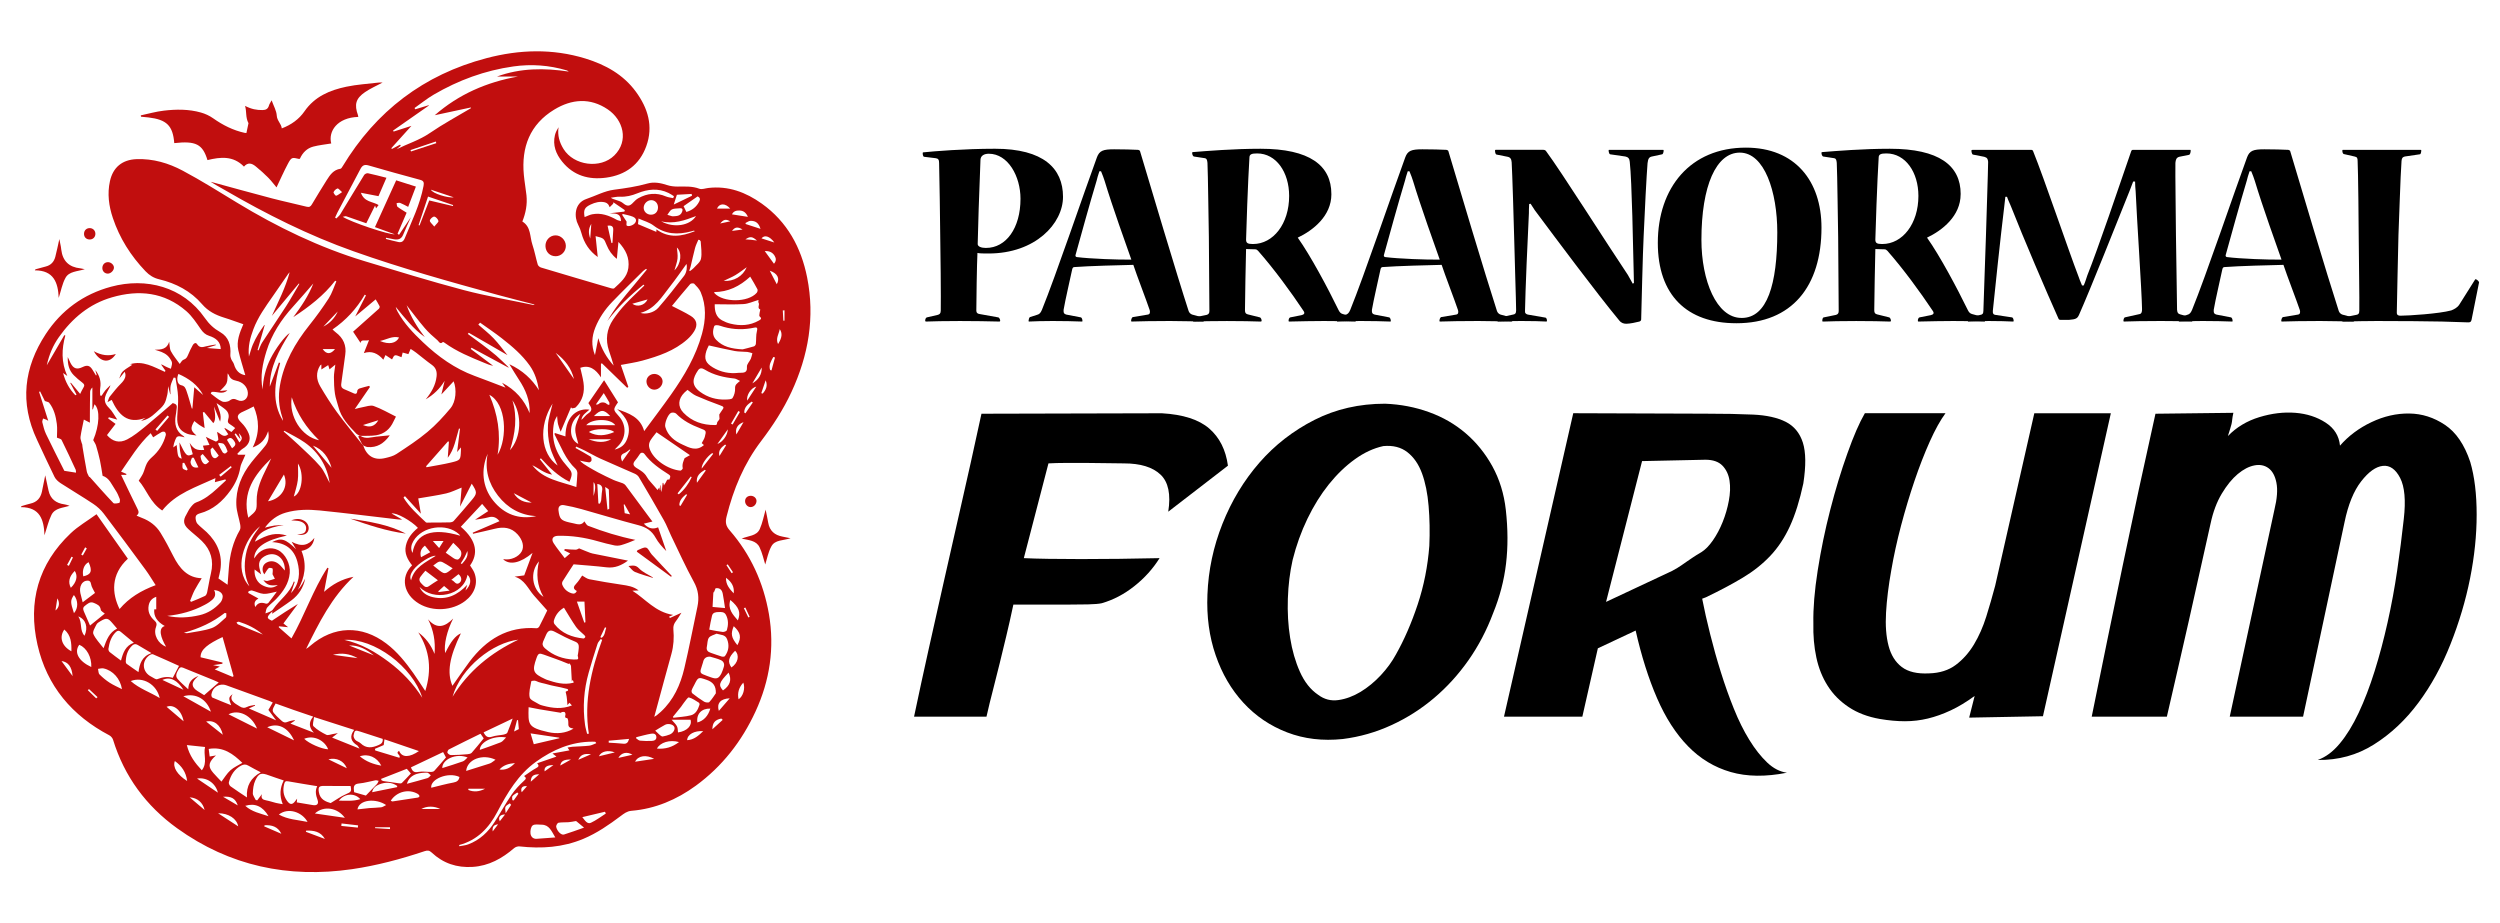 <?xml version="1.0" encoding="utf-8"?>
<!-- Generator: Adobe Illustrator 16.0.0, SVG Export Plug-In . SVG Version: 6.00 Build 0)  -->
<!DOCTYPE svg PUBLIC "-//W3C//DTD SVG 1.1//EN" "http://www.w3.org/Graphics/SVG/1.1/DTD/svg11.dtd">
<svg version="1.1" id="Calque_1" xmlns="http://www.w3.org/2000/svg" xmlns:xlink="http://www.w3.org/1999/xlink" x="0px" y="0px"
	 width="199px" height="73.5px" viewBox="0 0 199 73.5" enable-background="new 0 0 199 73.5" xml:space="preserve">
<g>
	<g>
		<path d="M73.558,12.48c-0.067,0-0.11-0.155-0.11-0.266c0-0.043,0-0.087,0.043-0.087c0.863-0.088,3.251-0.287,5.707-0.287
			c3.87,0,5.418,1.57,5.418,3.825c0,2.124-2.189,4.513-5.927,4.513c-0.31,0-0.751,0-0.884-0.045c-0.045,0.863-0.089,3.915-0.089,4.6
			c0,0.177,0.109,0.244,0.266,0.265l1.481,0.266c0.065,0,0.153,0.155,0.153,0.265c0,0.045-0.021,0.067-0.064,0.067
			c-0.885-0.022-2.013-0.043-3.141-0.043c-1.239,0-2.124,0.021-2.699,0.043c-0.043,0-0.067-0.022-0.067-0.067
			c0-0.11,0.045-0.243,0.134-0.265l0.863-0.199c0.154-0.043,0.243-0.111,0.243-0.354c0.022-0.751-0.022-5.109-0.045-6.169
			c0-0.863-0.067-4.711-0.087-5.573c0-0.244-0.067-0.354-0.266-0.376L73.558,12.48z M78.49,19.735c1.591,0,2.742-1.57,2.742-3.914
			c0-1.793-0.995-3.584-2.522-3.584c-0.375,0-0.641,0.155-0.663,0.465c-0.088,2.057-0.222,6.215-0.222,6.702
			c-0.021,0.221,0.288,0.332,0.642,0.332H78.49z"/>
		<path d="M88.706,11.884c0.776,0,1.372,0.021,1.858,0.043c0.066,0,0.156,0.044,0.177,0.089c0.709,2.389,2.985,10.018,3.872,12.738
			c0.044,0.133,0.154,0.243,0.288,0.288l0.817,0.221c0.067,0.022,0.111,0.133,0.111,0.289c0,0.021-0.022,0.043-0.067,0.043
			c-0.463,0-1.525-0.043-2.631-0.043c-1.238,0-2.434,0.021-3.03,0.043c-0.066,0-0.066-0.022-0.066-0.043
			c0-0.134,0.066-0.289,0.133-0.311l1.193-0.199c0.178-0.021,0.201-0.177,0.156-0.354c-0.243-0.73-1.061-2.854-1.304-3.605
			c-0.998,0.021-3.562,0.088-4.712,0.177c-0.065,0-0.132,0.066-0.154,0.177c-0.133,0.641-0.552,2.433-0.686,3.229
			c-0.022,0.266,0.067,0.332,0.221,0.376l1.151,0.221c0.065,0,0.131,0.155,0.131,0.289c0,0.043-0.021,0.043-0.065,0.043
			c-0.553-0.022-1.438-0.043-2.323-0.043c-0.751,0-1.414,0.021-1.857,0.043c-0.045,0-0.045-0.022-0.045-0.067
			c0-0.066,0.045-0.265,0.111-0.287l0.553-0.177c0.177-0.043,0.288-0.132,0.398-0.398c1.083-2.654,3.385-9.444,4.379-12.142
			c0.199-0.53,0.486-0.64,1.371-0.64H88.706z M87.512,13.63c-0.11,0.332-0.177,0.553-0.221,0.753
			c-0.554,1.835-1.26,4.401-1.682,5.926c-0.021,0.088,0.043,0.155,0.11,0.155c1.017,0.133,3.384,0.222,4.335,0.2
			c-0.376-1.063-1.526-4.269-2.124-6.258c-0.067-0.2-0.154-0.466-0.288-0.775H87.512z"/>
		<path d="M105.978,15.465c0,1.726-1.459,2.875-2.677,3.451c1.017,1.438,2.369,3.959,3.251,5.772
			c0.09,0.177,0.177,0.265,0.333,0.309l0.884,0.244c0.11,0.044,0.155,0.177,0.155,0.287c0,0.045,0,0.067-0.067,0.067
			c-0.574-0.022-1.239-0.043-2.477-0.043c-0.841,0-1.747,0.021-2.741,0.043c-0.068,0-0.068-0.022-0.068-0.067
			c0-0.11,0.045-0.243,0.133-0.265l0.884-0.175c0.198-0.046,0.311-0.134,0.177-0.333c-1.017-1.526-2.343-3.339-3.628-4.798
			c-0.067-0.067-0.132-0.112-0.221-0.112c-0.109,0-0.552-0.021-0.729-0.021c-0.022,0.929-0.087,3.981-0.087,4.866
			c0,0.221,0.065,0.288,0.221,0.333l0.973,0.242c0.065,0.022,0.132,0.155,0.132,0.265c0,0.045-0.022,0.067-0.067,0.067
			c-0.619-0.022-1.59-0.043-2.698-0.043c-1.128,0-2.168,0.021-2.631,0.043c-0.067,0-0.067-0.022-0.067-0.067
			c0-0.132,0.044-0.265,0.111-0.265l0.973-0.199c0.154-0.043,0.221-0.132,0.221-0.31c0-0.861-0.043-4.844-0.043-5.904
			c-0.023-0.886-0.067-5.065-0.111-5.883c-0.023-0.244-0.067-0.354-0.2-0.376l-0.884-0.134c-0.067-0.021-0.134-0.155-0.134-0.287
			c0-0.022,0-0.066,0.067-0.066c1.105-0.088,3.23-0.265,5.375-0.265c3.914,0,5.639,1.327,5.639,3.604V15.465z M99.74,19.424
			c1.614,0,2.876-1.615,2.876-3.826c0-1.902-1.04-3.385-2.545-3.385c-0.441,0-0.616,0.067-0.616,0.333
			c-0.11,1.682-0.267,6.126-0.267,6.524c0,0.266,0.11,0.354,0.532,0.354H99.74z"/>
		<path d="M113.251,11.884c0.774,0,1.372,0.021,1.86,0.043c0.065,0,0.154,0.044,0.175,0.089c0.709,2.389,2.986,10.018,3.872,12.738
			c0.043,0.133,0.154,0.243,0.288,0.288l0.816,0.221c0.066,0.022,0.113,0.133,0.113,0.289c0,0.021-0.023,0.043-0.069,0.043
			c-0.464,0-1.526-0.043-2.631-0.043c-1.237,0-2.433,0.021-3.03,0.043c-0.065,0-0.065-0.022-0.065-0.043
			c0-0.134,0.065-0.289,0.133-0.311l1.192-0.199c0.178-0.021,0.2-0.177,0.154-0.354c-0.242-0.73-1.06-2.854-1.303-3.605
			c-0.995,0.021-3.561,0.088-4.712,0.177c-0.067,0-0.133,0.066-0.154,0.177c-0.132,0.641-0.552,2.433-0.686,3.229
			c-0.022,0.266,0.067,0.332,0.221,0.376l1.151,0.221c0.065,0,0.134,0.155,0.134,0.289c0,0.043-0.023,0.043-0.068,0.043
			c-0.554-0.022-1.438-0.043-2.321-0.043c-0.753,0-1.416,0.021-1.857,0.043c-0.045,0-0.045-0.022-0.045-0.067
			c0-0.066,0.045-0.265,0.11-0.287l0.554-0.177c0.176-0.043,0.288-0.132,0.398-0.398c1.082-2.654,3.384-9.444,4.378-12.142
			c0.199-0.53,0.485-0.64,1.371-0.64H113.251z M112.058,13.63c-0.11,0.332-0.176,0.553-0.222,0.753
			c-0.553,1.835-1.259,4.401-1.679,5.926c-0.021,0.088,0.045,0.155,0.109,0.155c1.017,0.133,3.383,0.222,4.337,0.2
			c-0.378-1.063-1.527-4.269-2.125-6.258c-0.067-0.2-0.154-0.466-0.287-0.775H112.058z"/>
		<path d="M122.85,11.927c0.112,0,0.178,0.044,0.223,0.111c1.171,1.57,4.91,7.475,6.501,9.84c0.134,0.244,0.267,0.487,0.397,0.708
			l0.09-0.066c0-0.354-0.022-0.686-0.022-0.995c-0.044-1.659-0.134-7.077-0.31-8.647c-0.021-0.266-0.134-0.376-0.354-0.421
			l-1.218-0.176c-0.066-0.021-0.109-0.199-0.109-0.288c0-0.043,0-0.066,0.043-0.066h4.27c0.065,0,0.065,0.023,0.065,0.066
			c0,0.088-0.043,0.267-0.108,0.288l-0.819,0.176c-0.221,0.045-0.31,0.155-0.354,0.532c-0.067,0.751-0.244,4.157-0.31,5.794
			c-0.067,1.238-0.176,5.839-0.197,6.634c0,0.089-0.045,0.134-0.134,0.177c-0.244,0.066-0.775,0.177-1.041,0.177
			c-0.199,0-0.397-0.043-0.574-0.265c-1.815-2.19-4.977-6.437-6.724-8.78c-0.09-0.133-0.242-0.376-0.331-0.509l-0.112,0.022
			c-0.021,0.31-0.021,0.553-0.021,0.729c-0.089,1.659-0.288,6.347-0.309,7.74c-0.024,0.222,0.065,0.288,0.22,0.332l1.416,0.244
			c0.067,0.022,0.11,0.132,0.11,0.243c0,0.045,0,0.067-0.065,0.067c-0.331-0.022-1.128-0.043-1.992-0.043
			c-0.773,0-1.459,0.021-1.835,0.043c-0.045,0-0.045-0.022-0.045-0.067c0-0.088,0.045-0.243,0.111-0.243l1.129-0.244
			c0.153-0.021,0.243-0.088,0.243-0.332c0-0.64-0.133-4.556-0.156-5.794c-0.021-0.973-0.154-5.307-0.199-5.993
			c-0.021-0.244-0.089-0.399-0.331-0.443l-0.886-0.177c-0.066-0.021-0.108-0.176-0.108-0.309c0-0.043,0-0.066,0.065-0.066H122.85z"
			/>
		<path d="M138.198,25.729c-3.914,0-6.236-2.234-6.236-6.392c0-4.4,2.589-7.586,7.011-7.586c3.914,0,6.017,2.655,6.017,6.37
			c0,4.667-2.346,7.609-6.769,7.609H138.198z M138.641,25.308c2.034,0,2.831-2.698,2.831-6.812c0-3.229-1.018-6.348-2.985-6.348
			c-1.88,0-3.054,2.633-3.054,6.944c0,3.229,1.196,6.215,3.187,6.215H138.641z"/>
		<path d="M156.066,15.465c0,1.726-1.459,2.875-2.675,3.451c1.016,1.438,2.365,3.959,3.251,5.772
			c0.087,0.177,0.177,0.265,0.331,0.309l0.885,0.244c0.11,0.044,0.155,0.177,0.155,0.287c0,0.045,0,0.067-0.066,0.067
			c-0.575-0.022-1.24-0.043-2.478-0.043c-0.841,0-1.746,0.021-2.742,0.043c-0.066,0-0.066-0.022-0.066-0.067
			c0-0.11,0.044-0.243,0.132-0.265l0.886-0.175c0.2-0.046,0.309-0.134,0.176-0.333c-1.018-1.526-2.344-3.339-3.625-4.798
			c-0.066-0.067-0.135-0.112-0.223-0.112c-0.109,0-0.553-0.021-0.729-0.021c-0.021,0.929-0.087,3.981-0.087,4.866
			c0,0.221,0.065,0.288,0.22,0.333l0.974,0.242c0.065,0.022,0.133,0.155,0.133,0.265c0,0.045-0.022,0.067-0.067,0.067
			c-0.618-0.022-1.593-0.043-2.697-0.043c-1.13,0-2.169,0.021-2.632,0.043c-0.067,0-0.067-0.022-0.067-0.067
			c0-0.132,0.044-0.265,0.111-0.265l0.973-0.199c0.156-0.043,0.221-0.132,0.221-0.31c0-0.861-0.043-4.844-0.043-5.904
			c-0.021-0.886-0.066-5.065-0.111-5.883c-0.022-0.244-0.066-0.354-0.2-0.376l-0.883-0.134c-0.067-0.021-0.134-0.155-0.134-0.287
			c0-0.022,0-0.066,0.066-0.066c1.106-0.088,3.229-0.265,5.375-0.265c3.913,0,5.639,1.327,5.639,3.604V15.465z M149.831,19.424
			c1.613,0,2.874-1.615,2.874-3.826c0-1.902-1.039-3.385-2.542-3.385c-0.443,0-0.621,0.067-0.621,0.333
			c-0.109,1.682-0.265,6.126-0.265,6.524c0,0.266,0.111,0.354,0.531,0.354H149.831z"/>
		<path d="M174.333,11.927c0.045,0,0.045,0.023,0.045,0.066c0,0.133-0.045,0.309-0.131,0.332l-0.775,0.155
			c-0.242,0.066-0.287,0.244-0.31,0.487c-0.021,0.663,0.043,4.887,0.043,5.728c0.024,1.04,0.067,4.91,0.089,5.971
			c0.022,0.244,0.089,0.31,0.243,0.355l0.863,0.242c0.065,0.022,0.11,0.199,0.11,0.289c0,0.021,0,0.043-0.045,0.043
			c-0.44-0.022-1.304-0.043-2.454-0.043c-1.261,0-2.454,0.021-2.92,0.043c-0.066,0-0.066-0.022-0.066-0.067
			c0-0.088,0.045-0.243,0.111-0.265l1.195-0.266c0.154-0.044,0.175-0.199,0.175-0.396c-0.021-1.438-0.42-7.255-0.508-9.356
			c-0.022-0.244-0.045-0.53-0.045-0.796H169.8c-0.11,0.287-0.222,0.575-0.287,0.751c-1.083,2.698-3.075,7.719-4.024,9.864
			c-0.132,0.288-0.246,0.354-0.798,0.398h-0.662c-0.089,0-0.153-0.022-0.179-0.11c-0.905-2.013-2.83-6.502-3.781-8.935
			c-0.065-0.177-0.244-0.531-0.31-0.752h-0.133c-0.021,0.244-0.064,0.576-0.087,0.775c-0.268,2.167-0.797,7.144-0.908,8.293
			c-0.021,0.221,0.044,0.31,0.199,0.332l1.328,0.199c0.066,0,0.131,0.155,0.131,0.289c0,0.021,0,0.043-0.064,0.043
			c-0.421-0.022-1.128-0.043-1.903-0.043c-0.707,0-1.262,0.021-1.637,0.043c-0.043,0-0.043-0.022-0.043-0.067
			c0-0.088,0.064-0.265,0.132-0.265l0.863-0.199c0.154-0.022,0.241-0.088,0.241-0.332c0.023-1.04,0.18-4.954,0.201-5.86
			c0.021-0.841,0.177-5.418,0.177-5.994c-0.022-0.221-0.067-0.332-0.31-0.398l-0.907-0.177c-0.065-0.021-0.112-0.198-0.112-0.309
			c0-0.043,0.024-0.066,0.091-0.066h4.665c0.09,0,0.133,0.044,0.156,0.111c0.862,2.123,2.829,7.94,3.604,9.951
			c0.066,0.177,0.153,0.443,0.286,0.73h0.135c0.133-0.288,0.22-0.619,0.286-0.796c0.841-2.101,2.567-7.188,3.493-9.885
			c0.022-0.067,0.069-0.111,0.135-0.111H174.333z"/>
		<path d="M180.26,11.884c0.775,0,1.372,0.021,1.859,0.043c0.064,0,0.153,0.044,0.176,0.089c0.707,2.389,2.985,10.018,3.87,12.738
			c0.045,0.133,0.155,0.243,0.287,0.288l0.818,0.221c0.067,0.022,0.111,0.133,0.111,0.289c0,0.021-0.022,0.043-0.067,0.043
			c-0.464,0-1.526-0.043-2.631-0.043c-1.238,0-2.434,0.021-3.03,0.043c-0.066,0-0.066-0.022-0.066-0.043
			c0-0.134,0.066-0.289,0.134-0.311l1.193-0.199c0.177-0.021,0.199-0.177,0.155-0.354c-0.245-0.73-1.062-2.854-1.307-3.605
			c-0.994,0.021-3.562,0.088-4.709,0.177c-0.067,0-0.134,0.066-0.155,0.177c-0.131,0.641-0.554,2.433-0.686,3.229
			c-0.021,0.266,0.066,0.332,0.22,0.376l1.152,0.221c0.065,0,0.132,0.155,0.132,0.289c0,0.043-0.022,0.043-0.066,0.043
			c-0.552-0.022-1.438-0.043-2.322-0.043c-0.752,0-1.416,0.021-1.857,0.043c-0.045,0-0.045-0.022-0.045-0.067
			c0-0.066,0.045-0.265,0.11-0.287l0.555-0.177c0.175-0.043,0.286-0.132,0.396-0.398c1.086-2.654,3.385-9.444,4.379-12.142
			c0.201-0.53,0.488-0.64,1.373-0.64H180.26z M179.066,13.63c-0.112,0.332-0.178,0.553-0.223,0.753
			c-0.553,1.835-1.259,4.401-1.681,5.926c-0.021,0.088,0.044,0.155,0.111,0.155c1.017,0.133,3.383,0.222,4.335,0.2
			c-0.376-1.063-1.527-4.269-2.123-6.258c-0.066-0.2-0.155-0.466-0.286-0.775H179.066z"/>
		<path d="M192.688,11.927c0.044,0,0.044,0.023,0.044,0.044c0,0.155-0.044,0.31-0.111,0.31l-1.194,0.176
			c-0.176,0.045-0.243,0.11-0.265,0.354c-0.09,1.172-0.198,4.932-0.245,5.906c-0.02,1.083-0.132,5.573-0.132,6.169
			c0,0.201,0.132,0.244,0.287,0.244c0.622,0,3.075-0.155,4.049-0.421c0.221-0.087,0.487-0.221,0.641-0.464l1.239-1.968
			c0.021-0.044,0.045-0.066,0.088-0.044c0.089,0.022,0.244,0.177,0.244,0.244l-0.599,2.985c-0.043,0.133-0.065,0.199-0.265,0.199
			c-0.089,0-0.84-0.022-2.101-0.066c-1.237-0.022-3.009-0.043-5.175-0.043c-0.863,0-1.659,0.021-2.698,0.043
			c-0.045,0-0.045-0.022-0.045-0.067c0-0.11,0.045-0.265,0.11-0.265l0.995-0.199c0.153-0.022,0.245-0.088,0.245-0.332
			c0.021-0.73-0.045-4.798-0.045-5.705c0-0.841-0.047-5.53-0.089-6.215c0-0.244-0.045-0.31-0.242-0.354l-0.864-0.197
			c-0.065-0.024-0.11-0.134-0.11-0.267c0-0.043,0-0.066,0.065-0.066H192.688z"/>
	</g>
	<g>
		<path d="M72.758,57.049c0.386-1.836,0.774-3.62,1.159-5.35c0.388-1.728,0.791-3.534,1.215-5.42
			c0.424-1.888,0.883-3.912,1.377-6.075c0.496-2.163,1.035-4.586,1.615-7.271l14.36-0.037c1.693,0.098,2.949,0.503,3.771,1.215
			c0.821,0.714,1.318,1.699,1.488,2.957l-4.751,3.663c0.217-1.378,0.011-2.363-0.616-2.954c-0.629-0.595-1.596-0.891-2.903-0.891
			c-0.408,0-0.881-0.006-1.413-0.018c-0.531-0.012-1.068-0.019-1.612-0.019c-0.546,0-1.077,0-1.597,0
			c-0.521,0-0.986,0.014-1.395,0.036l-1.96,7.542c0.509,0.025,1.156,0.044,1.942,0.056c0.785,0.013,1.654,0.019,2.609,0.019
			c0.956,0,1.969-0.006,3.047-0.019c1.075-0.012,2.146-0.03,3.208-0.056c-0.531,0.849-1.202,1.592-2.012,2.232
			c-0.809,0.641-1.675,1.094-2.592,1.358c-0.219,0.049-0.581,0.079-1.089,0.092c-0.506,0.012-1.092,0.018-1.758,0.018
			c-0.665,0-1.366,0-2.103,0c-0.737,0-1.434,0-2.085,0c-0.195,0.919-0.383,1.753-0.563,2.502c-0.183,0.749-0.357,1.473-0.527,2.176
			c-0.169,0.702-0.344,1.396-0.525,2.085c-0.181,0.69-0.357,1.409-0.525,2.158H72.758z"/>
		<path d="M110.254,32.135c1.234,0.049,2.398,0.272,3.498,0.672c1.102,0.396,2.073,0.959,2.921,1.686
			c0.846,0.726,1.555,1.6,2.122,2.628c0.565,1.029,0.925,2.183,1.068,3.464c0.17,1.522,0.175,2.95,0.018,4.279
			c-0.156,1.33-0.5,2.647-1.032,3.951c-0.509,1.356-1.161,2.6-1.957,3.735c-0.8,1.138-1.711,2.141-2.739,3.011
			c-1.028,0.871-2.158,1.591-3.391,2.157c-1.233,0.568-2.525,0.938-3.88,1.108c-1.596,0.167-3.071-0.007-4.424-0.527
			c-1.354-0.52-2.515-1.307-3.481-2.358c-0.968-1.051-1.706-2.313-2.212-3.789c-0.509-1.472-0.726-3.081-0.654-4.823
			c0.073-1.933,0.471-3.812,1.197-5.638c0.726-1.825,1.705-3.445,2.937-4.86c1.234-1.415,2.696-2.549,4.389-3.409
			C106.325,32.564,108.199,32.135,110.254,32.135z M110.109,35.509c-0.773,0.168-1.529,0.52-2.266,1.052
			c-0.737,0.531-1.426,1.196-2.068,1.993c-0.639,0.799-1.208,1.711-1.703,2.738c-0.496,1.028-0.889,2.122-1.179,3.282
			c-0.217,0.968-0.344,1.995-0.38,3.084c-0.036,1.088,0.023,2.125,0.183,3.117c0.157,0.992,0.417,1.894,0.778,2.701
			c0.362,0.811,0.845,1.421,1.452,1.831c0.483,0.363,1.02,0.503,1.613,0.417c0.591-0.084,1.177-0.301,1.759-0.65
			c0.579-0.352,1.116-0.793,1.613-1.325c0.495-0.532,0.9-1.087,1.214-1.669c0.653-1.16,1.229-2.482,1.724-3.97
			c0.494-1.485,0.801-3.04,0.925-4.66c0.049-1.112,0.028-2.169-0.057-3.173c-0.084-1.003-0.259-1.867-0.524-2.592
			c-0.267-0.728-0.652-1.29-1.162-1.688C111.522,35.599,110.883,35.435,110.109,35.509z"/>
		<path d="M143.545,38.482c-0.291,1.354-0.647,2.491-1.069,3.408c-0.424,0.919-0.943,1.703-1.561,2.356
			c-0.617,0.652-1.348,1.234-2.194,1.74c-0.846,0.509-1.825,1.028-2.937,1.561l-0.291,0.11c0.169,0.867,0.381,1.813,0.637,2.826
			c0.253,1.017,0.536,2.025,0.853,3.029c0.313,1.003,0.656,1.97,1.032,2.9c0.374,0.931,0.785,1.76,1.233,2.485
			c0.446,0.725,0.918,1.321,1.414,1.795c0.495,0.472,1.021,0.741,1.578,0.816c-1.693,0.337-3.187,0.318-4.479-0.056
			c-1.295-0.375-2.426-1.057-3.392-2.049c-0.968-0.991-1.789-2.266-2.466-3.825s-1.245-3.354-1.705-5.386l-3.009,1.414l-1.234,5.439
			h-6.237l5.513-24.153l10.553,0.037c1.45,0,2.708,0.024,3.771,0.073c1.064,0.049,1.929,0.242,2.595,0.578
			c0.663,0.34,1.115,0.891,1.358,1.652C143.75,35.998,143.762,37.08,143.545,38.482z M127.842,47.911l5.258-2.466
			c0.314-0.169,0.557-0.315,0.726-0.436c0.17-0.121,0.328-0.23,0.472-0.328c0.146-0.095,0.297-0.198,0.453-0.308
			c0.159-0.108,0.381-0.247,0.671-0.417c0.314-0.192,0.622-0.507,0.926-0.942c0.301-0.435,0.562-0.926,0.779-1.469
			c0.219-0.544,0.381-1.105,0.489-1.687c0.108-0.58,0.129-1.112,0.055-1.595c-0.073-0.483-0.26-0.882-0.563-1.197
			c-0.303-0.313-0.755-0.471-1.359-0.471l-5.04,0.109L127.842,47.911z"/>
		<path d="M161.931,32.896h6.092l-5.404,24.116l-5.873,0.111l0.436-1.725c-0.655,0.479-1.289,0.862-1.904,1.149
			c-0.617,0.288-1.223,0.504-1.814,0.647c-0.593,0.143-1.203,0.217-1.831,0.217c-0.629,0-1.293-0.062-1.995-0.181
			c-0.967-0.171-1.794-0.484-2.482-0.946c-0.689-0.458-1.246-1.019-1.667-1.685c-0.425-0.664-0.728-1.42-0.908-2.266
			c-0.182-0.846-0.26-1.752-0.237-2.722c-0.022-1.183,0.091-2.585,0.346-4.205c0.254-1.619,0.586-3.229,0.997-4.823
			c0.411-1.596,0.863-3.088,1.361-4.479c0.493-1.392,0.96-2.46,1.395-3.211h6.418c-0.41,0.557-0.826,1.308-1.25,2.254
			c-0.423,0.943-0.828,1.986-1.215,3.125c-0.386,1.139-0.744,2.324-1.07,3.559c-0.326,1.237-0.585,2.422-0.78,3.561
			c-0.217,1.212-0.356,2.332-0.416,3.361c-0.061,1.028,0.005,1.913,0.199,2.652c0.192,0.738,0.543,1.301,1.052,1.688
			c0.509,0.386,1.231,0.557,2.176,0.508c0.847-0.024,1.554-0.249,2.121-0.672c0.567-0.424,1.052-0.969,1.452-1.633
			c0.399-0.667,0.724-1.406,0.978-2.217c0.254-0.813,0.49-1.629,0.708-2.453L161.931,32.896z"/>
		<path d="M166.5,57.049c0.797-3.939,1.62-7.947,2.466-12.022c0.847-4.071,1.716-8.104,2.609-12.094l6.202-0.073
			c-0.049,0.218-0.078,0.394-0.091,0.526c-0.012,0.133-0.031,0.253-0.055,0.362c-0.024,0.111-0.062,0.235-0.108,0.38
			c-0.049,0.145-0.108,0.339-0.182,0.582c0.677-0.701,1.511-1.203,2.503-1.506c0.99-0.302,1.945-0.416,2.865-0.344
			c0.918,0.073,1.722,0.334,2.411,0.78c0.689,0.448,1.069,1.059,1.143,1.834c0.676-0.775,1.509-1.399,2.502-1.87
			c0.99-0.472,1.994-0.702,3.009-0.689c1.018,0.012,1.964,0.315,2.847,0.906c0.884,0.592,1.555,1.578,2.013,2.957
			c0.34,1.16,0.508,2.556,0.508,4.19c0,1.631-0.176,3.323-0.525,5.075c-0.35,1.755-0.871,3.501-1.56,5.238
			c-0.688,1.742-1.54,3.297-2.556,4.66c-1.016,1.367-2.193,2.474-3.537,3.32c-1.341,0.847-2.834,1.256-4.479,1.232
			c0.63-0.219,1.216-0.653,1.76-1.307c0.544-0.651,1.045-1.469,1.505-2.446c0.459-0.979,0.883-2.087,1.27-3.318
			c0.387-1.233,0.73-2.525,1.032-3.879c0.304-1.356,0.558-2.734,0.764-4.136c0.204-1.403,0.38-2.768,0.525-4.097
			c0.169-1.475,0.071-2.564-0.29-3.266c-0.363-0.7-0.823-1.021-1.379-0.96c-0.556,0.06-1.131,0.471-1.723,1.232
			c-0.593,0.762-1.034,1.844-1.323,3.246l-3.301,15.484h-5.838l3.555-16.464c0.218-0.894,0.271-1.613,0.161-2.157
			c-0.107-0.545-0.319-0.931-0.633-1.162c-0.314-0.229-0.689-0.301-1.124-0.216c-0.435,0.086-0.877,0.314-1.324,0.689
			s-0.871,0.894-1.269,1.559c-0.398,0.664-0.695,1.456-0.89,2.374c-0.266,1.186-0.543,2.432-0.835,3.736
			c-0.289,1.306-0.585,2.629-0.888,3.972c-0.303,1.342-0.604,2.664-0.906,3.971c-0.302,1.304-0.587,2.539-0.852,3.698H166.5z"/>
	</g>
</g>
<g>
	<path fill="#C10E0E" d="M7.684,40.932c0.872,1.239,1.686,2.394,2.494,3.543c-1.379,1.26-1.269,2.773-0.661,4.005
		c0.754-0.895,1.716-1.473,2.873-1.902c-0.284-0.435-0.521-0.839-0.796-1.214c-1.101-1.498-2.206-2.994-3.332-4.475
		c-0.229-0.3-0.522-0.571-0.837-0.78c-0.85-0.568-1.734-1.086-2.592-1.643c-0.193-0.126-0.391-0.302-0.491-0.502
		c-0.483-0.976-0.931-1.968-1.395-2.952c-1.386-2.942-1.051-5.759,0.696-8.422c1.245-1.897,2.993-3.173,5.201-3.769
		c2.779-0.749,5.716-0.015,7.461,2.49c0.346,0.496,0.72,0.841,1.231,1.131c0.672,0.383,0.858,1.046,0.8,1.792
		c-0.009,0.117,0.024,0.247,0.071,0.357c0.058,0.141,0.177,0.261,0.218,0.405c0.138,0.488,0.429,0.8,0.901,0.869
		c-0.181-0.636-0.401-1.304-0.556-1.985c-0.165-0.721,0.107-1.386,0.398-2.072c-0.388-0.136-0.756-0.266-1.125-0.394
		c-0.135-0.047-0.272-0.09-0.408-0.132c-0.676-0.21-1.261-0.501-1.755-1.073c-0.889-1.034-2.073-1.657-3.399-1.974
		c-0.448-0.106-0.785-0.316-1.1-0.645c-1.175-1.229-2.062-2.634-2.6-4.244c-0.317-0.947-0.451-1.923-0.23-2.924
		c0.244-1.109,0.984-1.711,2.118-1.754c1.317-0.049,2.545,0.316,3.674,0.917c1.481,0.788,2.906,1.686,4.341,2.557
		c3.2,1.942,6.547,3.56,10.135,4.646c2.618,0.792,5.233,1.598,7.875,2.298c1.821,0.481,3.687,0.795,5.534,1.184
		c0.042,0.009,0.085,0.001,0.131-0.03c-0.962-0.251-1.928-0.491-2.888-0.753c-3.872-1.06-7.737-2.14-11.525-3.483
		c-3.571-1.265-6.937-2.954-10.208-4.852c-0.392-0.228-0.795-0.438-1.175-0.686c1.63,0.443,3.258,0.897,4.893,1.326
		c0.915,0.24,1.839,0.432,2.754,0.663c0.217,0.054,0.316-0.016,0.418-0.19c0.383-0.644,0.772-1.282,1.171-1.916
		c0.266-0.418,0.54-0.836,1.1-0.916c0.064-0.011,0.124-0.113,0.167-0.184c2.664-4.408,6.476-7.309,11.456-8.619
		c2.617-0.69,5.258-0.776,7.88,0.029c1.59,0.49,3.008,1.27,4.012,2.638c0.955,1.304,1.409,2.743,0.829,4.342
		c-0.54,1.49-1.665,2.295-3.203,2.503c-1.368,0.184-2.586-0.158-3.489-1.274c-0.498-0.613-0.77-1.312-0.577-2.117
		c0.051-0.217,0.163-0.421,0.287-0.626c-0.096,0.639,0.068,1.207,0.396,1.735c0.82,1.323,2.939,1.604,4.044,0.511
		c1.171-1.161,0.712-2.828-0.521-3.663c-1.403-0.952-2.875-0.828-4.265,0.018c-1.937,1.178-2.624,2.993-2.417,5.193
		c0.051,0.546,0.151,1.088,0.21,1.634c0.074,0.714-0.057,1.403-0.329,2.079c0.699,0.426,0.587,1.204,0.799,1.838
		c0.175,0.518,0.272,1.063,0.426,1.588c0.028,0.099,0.159,0.206,0.264,0.238c1.861,0.559,3.724,1.107,5.589,1.654
		c0.075,0.022,0.193,0.038,0.236-0.003c0.485-0.456,1.024-0.873,1.123-1.611c0.108-0.813-0.203-1.451-0.789-2.08
		c-0.046,0.483-0.084,0.901-0.127,1.349c-0.382-0.302-0.64-0.667-0.813-1.099c-0.219-0.543-0.221-0.543-0.879-0.71
		c0.058,0.558,0.113,1.097,0.172,1.661c-0.667-0.475-1.084-1.107-1.294-1.888c-0.062-0.228-0.146-0.456-0.257-0.664
		c-0.338-0.629-0.331-1.733,0.645-2.066c0.735-0.25,1.451-0.641,2.204-0.738c0.904-0.118,1.791-0.246,2.67-0.495
		c0.514-0.146,1.044-0.044,1.559,0.127c0.262,0.087,0.555,0.118,0.833,0.118c0.583-0.001,1.159-0.045,1.728,0.172
		c0.199,0.076,0.472-0.033,0.711-0.061c1.598-0.187,2.993,0.341,4.265,1.25c2.024,1.448,3.129,3.49,3.604,5.873
		c0.632,3.171,0.105,6.207-1.249,9.12c-0.647,1.396-1.482,2.68-2.407,3.897c-1.374,1.805-2.213,3.832-2.756,6.013
		c-0.115,0.459-0.061,0.75,0.25,1.105c1.669,1.92,2.69,4.165,3.121,6.662c0.462,2.688,0.071,5.288-1.07,7.758
		c-1.088,2.359-2.642,4.362-4.751,5.903c-1.532,1.116-3.226,1.839-5.13,1.997c-0.348,0.03-0.589,0.222-0.84,0.409
		c-0.934,0.701-1.89,1.365-2.977,1.821c-1.639,0.688-3.342,0.797-5.088,0.603c-0.136-0.014-0.318,0.045-0.423,0.135
		c-0.958,0.823-2.014,1.416-3.305,1.497c-1.252,0.081-2.349-0.283-3.264-1.145c-0.181-0.17-0.33-0.183-0.554-0.109
		c-1.889,0.631-3.808,1.148-5.784,1.435c-5.069,0.735-9.747-0.252-13.926-3.26c-2.464-1.773-4.195-4.117-5.097-7.043
		c-0.041-0.135-0.167-0.283-0.293-0.35c-2.967-1.562-4.973-3.922-5.72-7.205c-0.778-3.417,0.063-6.436,2.639-8.877
		C6.214,41.888,6.942,41.472,7.684,40.932z M57.259,33.134l0.002,0.001c-0.003-0.044-0.007-0.087-0.01-0.132
		c0.061-0.098,0.118-0.199,0.188-0.292c0.229-0.304,0.205-0.331-0.154-0.462c-0.633-0.233-1.264-0.474-1.881-0.748
		c-0.254-0.113-0.466-0.318-0.68-0.468c-0.07,0.063-0.158,0.135-0.24,0.213c-0.508,0.498-0.558,1.114-0.083,1.607
		c0.676,0.701,1.534,0.988,2.498,0.981c0.11,0,0.172,0.002,0.18-0.168c0.005-0.14,0.254-0.236,0.184-0.449
		C57.261,33.19,57.26,33.161,57.259,33.134z M28.59,34.66c-0.074-0.042-0.16-0.072-0.216-0.13c-0.61-0.634-1.223-1.268-1.444-2.164
		c-0.083-0.34-0.218-0.672-0.267-1.018c-0.064-0.439-0.083-0.888-0.083-1.333c0-0.3,0.065-0.602,0.112-0.992
		c-0.199,0.163-0.328,0.269-0.462,0.379c-0.029-0.094-0.057-0.184-0.103-0.338c-0.193,0.122-0.354,0.225-0.546,0.347
		c0-0.145,0-0.257,0-0.396c-0.053,0.04-0.084,0.054-0.1,0.078c-0.346,0.553-0.301,1.125,0.006,1.654
		c0.414,0.71,0.856,1.409,1.342,2.073c0.641,0.875,1.337,1.709,2.009,2.562c0.024,0.025,0.049,0.051,0.073,0.074
		c0.285,0.859,0.892,1.214,1.755,1.005c0.308-0.074,0.637-0.153,0.894-0.323c0.841-0.556,1.695-1.107,2.466-1.754
		c0.671-0.559,1.272-1.214,1.833-1.886c0.442-0.53,0.506-1.507,0.251-2.146c-0.332,0.356-0.654,0.702-0.976,1.046
		c0.09-0.372,0.174-0.726,0.26-1.082c-0.386,0.634-0.887,1.107-1.504,1.472c0.439-0.541,0.786-1.117,0.863-1.823
		c0.041-0.372-0.041-0.683-0.375-0.921c-0.429-0.306-0.833-0.649-1.251-0.971c-0.133-0.103-0.277-0.191-0.439-0.3
		c-0.075,0.173-0.129,0.296-0.18,0.416c-0.171-0.046-0.313-0.086-0.455-0.125c-0.036,0.141-0.063,0.253-0.092,0.371
		c-0.555-0.231-0.555-0.231-0.754,0.176c-0.166-0.11-0.333-0.221-0.522-0.347c-0.067,0.143-0.113,0.245-0.172,0.37
		c-0.427-0.505-0.933-0.736-1.549-0.527c0.124-0.308,0.253-0.633,0.411-1.029c-0.318,0.082-0.632-0.099-0.672,0.222
		c-0.183-0.275-0.39-0.586-0.595-0.896c0.68-0.604,1.371-1.214,2.057-1.832c0.043-0.04,0.074-0.15,0.051-0.197
		c-0.1-0.199-0.22-0.388-0.311-0.544c-0.54,0.451-1.056,0.883-1.629,1.362c0.316-0.621,0.586-1.149,0.855-1.679
		c-0.032-0.019-0.064-0.038-0.095-0.057c-0.645,1.113-1.495,2.036-2.566,2.769c0.098,0.089,0.173,0.167,0.26,0.232
		c0.598,0.449,0.862,1.034,0.752,1.784c-0.094,0.652-0.172,1.308-0.271,1.959c-0.103,0.675-0.109,0.674,0.525,0.925
		c0.102,0.041,0.201,0.088,0.301,0.132c0.187,0.083,0.383,0.209,0.406-0.157c0.005-0.064,0.102-0.153,0.172-0.176
		c0.254-0.083,0.516-0.143,0.774-0.212c0.019,0.033,0.037,0.064,0.057,0.097c-0.379,0.552-0.758,1.105-1.204,1.752
		c0.247-0.059,0.417-0.113,0.592-0.142c0.306-0.05,0.654-0.194,0.914-0.102c0.611,0.219,1.181,0.554,1.771,0.845
		c-0.086,0.17-0.146,0.275-0.194,0.385c-0.272,0.607-0.732,0.998-1.384,1.101c-0.406,0.064-0.826,0.035-1.24,0.049
		C28.662,34.686,28.625,34.673,28.59,34.66z M14.694,34.813c-0.139-0.033-0.275-0.08-0.414-0.087
		c-0.078-0.005-0.197,0.033-0.231,0.091c-0.085,0.14-0.138,0.303-0.19,0.46c-0.032,0.095-0.04,0.198-0.068,0.337
		c0.118-0.081,0.187-0.13,0.273-0.19c0.088,0.947,0.103,0.983,0.399,1.09c-0.049-0.227-0.108-0.436-0.137-0.652
		c-0.029-0.213-0.028-0.431-0.04-0.646c0.532,1.094,0.584,1.146,1.06,0.94c-0.083-0.301-0.167-0.604-0.251-0.904
		c0.341,0.507,0.552,0.608,1.16,0.563c-0.029-0.1-0.061-0.199-0.102-0.338c0.188-0.021,0.345-0.037,0.522-0.057
		c-0.107-0.24-0.209-0.472-0.289-0.65c0.26,0.128,0.517,0.267,0.785,0.375c0.045,0.019,0.209-0.1,0.207-0.148
		c-0.011-0.206-0.064-0.411-0.102-0.615c0.279,0.101,0.487,0.52,0.895,0.186c-0.106-0.161-0.205-0.311-0.304-0.46
		c0.01-0.012,0.021-0.025,0.031-0.04c0.19,0.116,0.38,0.231,0.525,0.319c0.107-0.113,0.193-0.203,0.297-0.313
		c-0.105-0.079-0.235-0.198-0.385-0.283c-0.183-0.103-0.238-0.217-0.168-0.427c0.095-0.285,0.013-0.555-0.208-0.752
		c-0.195-0.175-0.425-0.312-0.718-0.523c0.188,0.534,0.426,0.955,0.278,1.472c-0.169-0.419-0.326-0.808-0.483-1.197
		c0.13,0.744,0.118,1.142-0.058,1.316c-0.241-0.292-0.489-0.592-0.736-0.89c-0.032,0.014-0.064,0.029-0.096,0.045
		c0.046,0.394,0.091,0.789,0.142,1.242c-0.177-0.105-0.312-0.176-0.437-0.262c-0.132-0.093-0.254-0.199-0.383-0.301
		c-0.332,0.577-0.311,0.745,0.172,1.153c-0.287-0.052-0.532-0.058-0.747-0.142c-0.607-0.242-0.821-0.64-0.783-1.368
		c0.027-0.528,0.087-1.056,0.064-1.583c-0.022-0.502-0.134-1.001-0.206-1.5c-0.047-0.006-0.096-0.013-0.144-0.018
		c-0.084,0.215-0.199,0.423-0.243,0.645c-0.041,0.217-0.009,0.448-0.009,0.673c-0.009,0.003-0.018,0.006-0.025,0.01
		c-0.052-0.2-0.102-0.401-0.164-0.646c-0.023,0.256-0.02,0.478-0.069,0.688c-0.062,0.262-0.122,0.543-0.266,0.762
		c-0.164,0.251-0.415,0.449-0.638,0.659c-0.338,0.315-0.705,0.583-1.186,0.652c0.121-0.081,0.243-0.162,0.364-0.243
		c-1.45,0.555-2.165-0.267-2.698-1.423c-0.087,0.048-0.167,0.09-0.333,0.178c0.08-0.202,0.1-0.338,0.174-0.431
		c0.287-0.357,0.57-0.722,0.893-1.043c0.321-0.316,0.456-0.625,0.298-0.946c-0.129,0.164-0.253,0.319-0.437,0.548
		c0.204-0.567,0.204-0.567,1.051-1.105c-0.07-0.018-0.126-0.031-0.181-0.043c1.024-0.313,1.88,0.22,2.766,0.609
		c0.016-0.029,0.033-0.057,0.051-0.085c-0.12-0.171-0.239-0.342-0.358-0.513c0.146,0.039,0.269,0.124,0.399,0.19
		c0.125,0.064,0.258,0.109,0.388,0.162c0.034-0.154,0.099-0.31,0.09-0.461c-0.006-0.121-0.089-0.245-0.16-0.354
		c-0.225-0.34-0.567-0.506-0.945-0.617c-0.091-0.025-0.181-0.055-0.271-0.083c0.517-0.001,0.974-0.04,1.153-0.637
		c0.044,0.273,0.026,0.548,0.135,0.754c0.192,0.36,0.463,0.676,0.704,1.016c0.072-0.085,0.165-0.289,0.31-0.339
		c0.208-0.071,0.273-0.202,0.347-0.372c0.117-0.27,0.236-0.542,0.384-0.795c0.065-0.113,0.226-0.252,0.343-0.067
		c0.194,0.304,0.432,0.243,0.706,0.169c0.251-0.068,0.51-0.098,0.766-0.144c0.005,0.017,0.009,0.033,0.014,0.05
		c-0.225,0.07-0.448,0.142-0.715,0.226c0.417,0.032,0.766,0.061,1.109,0.087c-0.009-0.58-0.39-0.885-0.922-1.054
		c-0.297-0.093-0.492-0.277-0.672-0.537c-0.348-0.503-0.694-1.036-1.149-1.431c-1.746-1.516-3.777-1.72-5.922-1.097
		c-1.795,0.52-3.155,1.66-4.219,3.167c-0.458,0.649-0.774,1.367-0.964,2.241c0.497-0.853,0.945-1.623,1.394-2.394
		c0.028,0.006,0.055,0.014,0.083,0.021c-0.295,1.069-0.337,2.125,0.155,3.222c-0.139-0.096-0.211-0.147-0.334-0.233
		c0.187,0.719,0.505,1.288,0.978,1.77c0.03-0.017,0.062-0.032,0.091-0.049c-0.164-0.308-0.33-0.616-0.496-0.925
		c0.017-0.009,0.032-0.016,0.047-0.025c0.243,0.294,0.486,0.587,0.738,0.893C6.479,31.161,6.546,31,6.64,30.857
		c0.117-0.18,0.067-0.285-0.095-0.407c-0.236-0.177-0.464-0.373-0.672-0.583c-0.376-0.38-0.496-0.857-0.48-1.446
		c0.091,0.198,0.15,0.337,0.218,0.47c0.233,0.455,0.51,0.548,0.961,0.327c0.385-0.188,0.59-0.124,0.816,0.255
		c0.082,0.139,0.167,0.275,0.251,0.413c0.019-0.013,0.038-0.024,0.057-0.037c-0.029-0.111-0.061-0.223-0.108-0.394
		c0.357,0.463,0.473,0.917,0.39,1.434c-0.032,0.193-0.005,0.395-0.005,0.593c0.039,0.006,0.079,0.011,0.117,0.018
		c0.096-0.143,0.184-0.293,0.293-0.427c0.101-0.125,0.226-0.232,0.406-0.413c-0.034,0.117-0.035,0.128-0.04,0.137
		c-0.272,0.54-0.714,1.051-0.082,1.661c0.272,0.262,0.447,0.623,0.668,0.943c-0.213-0.061-0.441-0.125-0.668-0.188
		c-0.021,0.032-0.04,0.063-0.059,0.096c0.197,0.145,0.396,0.292,0.592,0.434c-0.129,0.166-0.242,0.312-0.355,0.458
		c-0.11,0.144-0.221,0.289-0.329,0.431c0.431,0.509,0.981,0.671,1.607,0.345c0.509-0.263,0.966-0.639,1.415-1.004
		c0.763-0.623,1.501-1.276,2.24-1.909c-0.017-0.03-0.001,0.036,0.026,0.042c0.396,0.081,0.243,0.373,0.233,0.605
		c-0.004,0.109-0.027,0.218-0.045,0.326c-0.116,0.677-0.02,1.274,0.614,1.677C14.641,34.738,14.665,34.779,14.694,34.813z
		 M28.138,45.914c-1.75,1.634-2.76,3.686-3.772,5.736c0.125-0.067,0.225-0.154,0.324-0.239c1.866-1.607,4.103-1.674,6.066-0.183
		c0.86,0.653,1.528,1.483,2.146,2.356c0.32,0.455,0.618,0.923,0.95,1.419c0.524-1.666,0.373-3.208-0.558-4.667
		c0.587,0.435,1.002,0.982,1.295,1.717c0.084-1.009-0.078-1.89-0.515-2.756c0.706,0.827,1.357,0.595,2-0.061
		c-0.493,0.957-0.761,2.089-0.636,2.751c0.447-0.923,0.803-1.372,1.25-1.575c-0.927,1.909-1.119,3.13-0.676,4.18
		c0.445-0.628,0.884-1.283,1.356-1.912c1.339-1.773,3.034-2.846,5.351-2.671c0.068,0.005,0.175-0.072,0.209-0.14
		c0.219-0.419,0.42-0.844,0.632-1.275c-0.354-0.396-0.714-0.795-1.066-1.2c-0.465-0.538-0.742-1.271-1.534-1.491
		c0.287-0.039,0.573-0.076,0.768-0.103c0.238-0.64,0.455-1.226,0.663-1.789c-0.958,0.807-1.805,0.997-2.338,0.513
		c0.02-0.004,0.042-0.014,0.062-0.01c0.547,0.092,1.182-0.19,1.416-0.629c0.208-0.39,0.069-0.905-0.331-1.349
		c-0.509-0.562-1.128-0.618-1.815-0.447c-0.574,0.143-1.155,0.268-1.73,0.4c-0.011-0.029-0.02-0.058-0.028-0.085
		c0.711-0.307,1.423-0.613,2.132-0.918c-0.225-0.29-0.501-0.421-0.9-0.304c-0.331,0.098-0.682,0.125-1.049,0.189
		c0.362-0.235,0.699-0.454,1.051-0.686c-0.177-0.211-0.322-0.383-0.483-0.574c-0.581,0.623-1.138,1.222-1.697,1.819
		c1.317,1.132,1.377,2.179,0.736,3.08c0.117,0.196,0.265,0.381,0.345,0.592c0.31,0.819,0.028,1.653-0.735,2.235
		c-1.02,0.779-2.572,0.872-3.674,0.214c-1.218-0.727-1.522-2.092-0.55-3.05c-0.362-0.461-0.632-0.956-0.496-1.571
		c0.133-0.594,0.5-1.036,0.959-1.411c-0.502-0.55-1.729-1.24-2.102-1.147c0.303,0.172,0.574,0.327,0.844,0.48
		c-0.172,0.019-0.323-0.007-0.476-0.023c-2.032-0.236-4.062-0.493-6.099-0.698c-0.896-0.09-1.806-0.08-2.687,0.174
		C22.072,41,21.535,41.393,21.089,42c0.289-0.065,0.52-0.134,0.755-0.166c0.249-0.032,0.502-0.028,0.752-0.041
		c-1.355,0.211-2.032,0.591-2.304,1.324c1.088-0.621,1.704-0.739,2.542-0.486c-1.738,0.375-2.581,0.959-2.606,1.823
		c0.073-0.099,0.136-0.189,0.206-0.274c0.417-0.518,1.122-0.682,1.692-0.397c0.593,0.298,1.002,1.11,0.938,1.838
		c-0.075,0.84-0.53,1.478-1.083,2.061c-0.225,0.237-0.499,0.431-0.71,0.677c-0.098,0.113-0.099,0.309-0.144,0.467
		c0.121-0.044,0.246-0.077,0.36-0.135c0.087-0.043,0.182-0.1,0.235-0.176c0.522-0.768,1.359-1.294,1.664-2.229
		c0.023,0.012,0.049,0.025,0.073,0.036c-0.099,0.295-0.196,0.593-0.294,0.888c0.684-0.736,0.745-1.602,0.505-2.501
		c-0.264-0.982-0.937-1.504-2.01-1.556c0.73-0.373,1.059-0.259,1.908,0.567c-0.11-0.188-0.221-0.373-0.353-0.596
		c0.801,0.434,1.339,0.288,1.81-0.309c-0.092,0.625-0.465,0.925-1.026,1.036c0.443,1.106,0.271,2.115-0.286,3.096
		c0.133-0.14,0.24-0.288,0.333-0.443c0.09-0.148,0.167-0.306,0.25-0.458c-0.143,0.728-0.52,1.31-1.101,1.745
		c-0.5,0.373-1.022,0.71-1.537,1.064c0.005-0.041,0.015-0.101,0.028-0.193c-0.492,0.463-0.485,0.546-0.041,0.748
		c0.359-0.24,0.682-0.46,1.011-0.671c0.329-0.212,0.66-0.417,1.053-0.664c-0.403,0.544-0.768,1.036-1.149,1.551
		c0.121,0.098,0.235,0.188,0.372,0.299c-0.26-0.026-0.493-0.049-0.728-0.072c-0.005,0.026-0.01,0.051-0.014,0.076
		c0.338,0.296,0.674,0.592,1.01,0.887c1.052-1.844,1.715-3.859,2.86-5.624c0.029,0.011,0.06,0.022,0.087,0.035
		c-0.117,0.63-0.233,1.261-0.351,1.883C26.447,46.527,27.196,46.092,28.138,45.914z M54.242,48.775
		c-0.158,0.245-0.279,0.465-0.434,0.66c-0.157,0.2-0.231,0.401-0.208,0.664c0.062,0.66,0.023,1.315-0.158,1.962
		c-0.4,1.43-0.783,2.865-1.173,4.298c-0.057,0.215-0.116,0.43-0.19,0.7c0.106-0.064,0.157-0.087,0.197-0.121
		c0.111-0.091,0.221-0.183,0.326-0.279c1.018-0.938,1.559-2.148,1.869-3.46c0.383-1.625,0.698-3.267,1.043-4.899
		c0.149-0.699,0.078-1.331-0.284-1.987c-0.656-1.193-1.214-2.441-1.81-3.668c-0.195-0.404-0.349-0.833-0.57-1.224
		c-0.652-1.159-1.326-2.306-2.002-3.451c-0.067-0.112-0.199-0.209-0.323-0.263c-0.912-0.409-1.835-0.794-2.747-1.207
		c-0.424-0.192-0.824-0.431-1.241-0.641c-0.22-0.111-0.447-0.206-0.673-0.31c-0.019,0.037-0.035,0.075-0.053,0.112
		c0.402,0.226,0.811,0.442,1.201,0.687c0.067,0.042,0.085,0.212,0.069,0.313c-0.007,0.058-0.131,0.151-0.191,0.146
		c-0.248-0.029-0.492-0.092-0.736-0.142c0.188,0.204,0.414,0.345,0.643,0.479c0.264,0.155,0.526,0.313,0.799,0.455
		c0.408,0.21,0.817,0.416,1.236,0.604c0.239,0.108,0.498,0.17,0.742,0.267c0.085,0.032,0.17,0.096,0.224,0.168
		c0.656,0.88,1.308,1.765,1.96,2.647c0.054,0.073,0.109,0.144,0.175,0.229c-0.239,0.061-0.445,0.111-0.686,0.171
		c0.324,0.336,0.658,0.492,1.138,0.291c0.223,0.648,0.437,1.269,0.65,1.889c-0.326-0.327-0.632-0.667-0.846-1.056
		c-0.308-0.567-0.76-0.844-1.378-1.005c-1.52-0.395-3.022-0.858-4.536-1.281c-0.455-0.128-0.917-0.231-1.381-0.313
		c-0.307-0.054-0.474,0.125-0.44,0.409c0.08,0.681,0.195,0.812,0.859,0.966c0.117,0.024,0.236,0.047,0.353,0.077
		c0.318,0.081,0.638,0.171,0.846-0.162c0.108,0.135,0.177,0.306,0.295,0.351c1.219,0.47,2.464,0.86,3.765,1.122
		c-0.366,0.157-0.739,0.305-1.122,0.417c-0.172,0.049-0.372,0.061-0.545,0.024c-0.441-0.09-0.878-0.203-1.312-0.328
		c-1.044-0.3-2.105-0.462-3.192-0.434c-0.398,0.013-0.547,0.255-0.331,0.59c0.264,0.407,0.577,0.783,0.88,1.185
		c0.192-0.167,0.315-0.271,0.437-0.375c-0.176-0.089-0.325-0.163-0.474-0.237c0.014-0.036,0.027-0.073,0.04-0.11
		c0.291,0.019,0.582,0.054,0.872,0.051c0.115-0.001,0.228-0.088,0.269-0.105c0.312,0.127,0.594,0.248,0.88,0.354
		c0.122,0.046,0.254,0.07,0.384,0.095c0.873,0.177,1.747,0.35,2.628,0.526c-0.504,0.371-1.038,0.614-1.701,0.534
		c-0.874-0.105-1.752-0.162-2.628-0.24c-0.293,0.454-0.59,0.9-0.874,1.356c-0.042,0.07-0.057,0.191-0.026,0.268
		c0.131,0.333,0.374,0.557,0.719,0.676c0.196,0.066,0.338,0.038,0.437-0.177c-0.339-0.18-0.262-0.36-0.04-0.589
		c0.191-0.198,0.33-0.447,0.468-0.64c0.17,0.091,0.357,0.252,0.567,0.294c0.852,0.166,1.708,0.305,2.565,0.433
		c0.475,0.071,0.948,0.133,1.364,0.459c-0.185,0.009-0.342,0.015-0.499,0.022c1.042,0.656,1.826,1.706,3.243,1.925
		c-0.16,0.069-0.244,0.106-0.329,0.144c0.025,0.033,0.051,0.065,0.077,0.1C53.617,49.062,53.901,48.932,54.242,48.775z
		 M53.485,24.353c0.516,0.271,1.028,0.501,1.503,0.796c0.486,0.3,0.57,0.73,0.27,1.219c-0.146,0.24-0.341,0.461-0.552,0.649
		c-1.025,0.909-2.289,1.335-3.576,1.69c-0.545,0.15-1.112,0.226-1.711,0.343c0.206,0.601,0.401,1.177,0.597,1.751
		c-0.034,0.023-0.064,0.045-0.096,0.067c-0.669-0.649-1.337-1.299-2.006-1.949c-0.025,0.013-0.051,0.026-0.077,0.039
		c0,0.325,0,0.65,0,1.08c-0.424-0.648-0.922-1.015-1.645-0.759c0.086,0.39,0.196,0.779,0.254,1.178
		c0.11,0.746-0.063,1.422-0.614,1.964c-0.067,0.064-0.201,0.061-0.301,0.087c-0.025-0.028-0.051-0.058-0.077-0.086
		c-0.267,0.628-0.535,1.256-0.825,1.944c-0.08-0.222-0.165-0.409-0.21-0.605c-0.044-0.194-0.046-0.397-0.074-0.648
		c-0.055,0.1-0.09,0.152-0.114,0.208c-0.045,0.101-0.1,0.199-0.123,0.304c-0.28,1.344,0.133,2.49,1.025,3.481
		c0.434,0.483,0.474,0.589,0.197,1.244c-0.899-0.447-1.611-1.133-2.276-1.872c-0.027,0.027-0.054,0.054-0.079,0.081
		c0.311,0.389,0.62,0.778,0.972,1.221c-0.644-0.101-1.066-0.519-1.576-0.748c0.886,1.141,2.248,1.296,3.507,1.738
		c0.032-0.398,0.072-0.749,0.08-1.099c0.002-0.116-0.05-0.271-0.134-0.347c-0.82-0.756-1.174-1.792-1.677-2.739
		c-0.012-0.022,0.005-0.059,0.013-0.121c0.289,0.094,0.564,0.183,0.848,0.276c0.011-1.766,1.104-2.263,1.912-2.13
		c-0.272,0.243-0.599,0.428-0.638,0.813c0.196-0.163,0.34-0.388,0.543-0.515c0.329-0.207,0.285-0.419,0.105-0.678
		c-0.036-0.053-0.071-0.107-0.095-0.144c0.429-0.625,0.848-1.232,1.251-1.82c0.372,0.592,0.74,1.177,1.106,1.76
		c-0.4,0.584-0.4,0.584,0.074,1.109c0.634,0.702,0.589,1.755-0.101,2.406c-0.062,0.059-0.121,0.123-0.239,0.246
		c0.542-0.13,0.825-0.411,0.987-0.826c0.39-1.004-0.033-1.746-0.789-2.394c0.916,0.33,1.84,0.618,2.153,1.751
		c0.745-1.01,1.464-1.953,2.146-2.921c1.049-1.489,1.972-3.047,2.456-4.824c0.304-1.117,0.358-2.239-0.106-3.327
		c-0.108-0.25-0.323-0.462-0.517-0.664c-0.049-0.048-0.262-0.032-0.313,0.028C54.446,23.181,53.968,23.769,53.485,24.353z
		 M10.871,41.046c0.162,0.067,0.29,0.127,0.421,0.177c0.628,0.237,1.145,0.627,1.492,1.197c0.365,0.6,0.699,1.221,1.013,1.849
		c0.492,0.977,1.138,1.732,2.26,1.757c-0.187,0.31-0.393,0.621-0.565,0.951c-0.143,0.274-0.244,0.57-0.362,0.855
		c0.027,0.024,0.055,0.051,0.083,0.074c0.371-0.153,0.746-0.296,1.107-0.471c0.084-0.041,0.146-0.182,0.169-0.288
		c0.108-0.502,0.181-1.014,0.302-1.513c0.239-0.997,0.005-1.854-0.719-2.566c-0.345-0.34-0.737-0.629-1.09-0.961
		c-0.39-0.365-0.421-0.694-0.152-1.139c0.107-0.179,0.184-0.38,0.311-0.541c0.128-0.166,0.28-0.363,0.462-0.43
		c0.653-0.229,1.172-0.642,1.67-1.097c0.239-0.218,0.476-0.439,0.714-0.659c-0.017-0.026-0.032-0.054-0.047-0.081
		c-0.282,0.075-0.564,0.149-0.837,0.222c0.011-0.079,0.027-0.178,0.047-0.322c-1.544,0.715-3.153,1.21-4.237,2.576
		c-0.963-0.628-1.246-1.674-1.87-2.374c0.126-0.209,0.258-0.388,0.348-0.585c0.112-0.251,0.167-0.528,0.29-0.771
		c0.094-0.184,0.238-0.356,0.395-0.494c0.556-0.484,0.937-1.073,1.123-1.784c0.019-0.074-0.023-0.207-0.082-0.246
		c-0.057-0.04-0.187-0.027-0.259,0.013c-0.225,0.125-0.438,0.271-0.666,0.416c-0.068-0.113-0.117-0.194-0.197-0.329
		c-0.972,0.903-1.624,2.004-2.358,3.058c0.191,0.083,0.311,0.137,0.43,0.188c-0.008,0.022-0.014,0.047-0.021,0.069
		c-0.106,0-0.213,0-0.408,0c0.444,0.925,0.856,1.798,1.286,2.665C11.026,40.667,11.119,40.844,10.871,41.046z M37.314,26.488
		c-0.025,0.031-0.05,0.063-0.076,0.094c0.379,0.278,0.762,0.551,1.137,0.836c0.376,0.286,0.755,0.569,1.112,0.876
		c0.348,0.3,0.67,0.63,1.003,0.946c-0.011,0.005-0.022,0.01-0.032,0.016c-0.975-0.527-1.95-1.053-2.926-1.579
		c-0.021,0.033-0.041,0.065-0.062,0.101c0.596,0.446,1.191,0.891,1.785,1.338c-0.262-0.042-0.491-0.146-0.72-0.24
		c-1.09-0.444-2.179-0.89-3.141-1.588c-0.042-0.032-0.128-0.082-0.139-0.07c-0.224,0.236-0.329-0.045-0.427-0.127
		c-0.359-0.306-0.717-0.623-1.022-0.98c-0.504-0.588-0.963-1.211-1.437-1.813c0.329,0.918,0.837,1.751,1.444,2.532
		c-0.925-0.654-1.604-1.537-2.314-2.404c0.03,0.141,0.086,0.266,0.151,0.385c0.514,0.939,1.241,1.696,2.012,2.427
		c1.21,1.147,2.538,2.102,4.113,2.683c0.838,0.309,1.669,0.632,2.464,0.935c-0.049-0.068-0.136-0.193-0.277-0.392
		c1.079,0.574,1.772,1.372,2.195,2.42c0.042-1.002-0.317-1.86-0.852-2.664c-0.25-0.375-0.475-0.767-0.759-1.228
		c1.042,0.488,1.789,1.17,2.354,2.071c-0.116-0.705-0.315-1.37-0.731-1.959c-0.605-0.855-1.395-1.525-2.208-2.163
		c-0.564-0.443-1.163-0.84-1.745-1.258c-0.049,0.051-0.095,0.104-0.143,0.157c0.41,0.364,0.846,0.701,1.224,1.096
		c0.38,0.397,0.704,0.848,1.097,1.331C39.318,27.644,38.316,27.066,37.314,26.488z M20.115,35.618
		c0.578-1.158,0.517-2.232,0.078-3.265c-0.287,0.142-0.542,0.287-0.812,0.397c-0.556,0.229-0.588,0.488-0.164,0.899
		c0.243,0.237,0.45,0.543,0.578,0.857c0.207,0.503-0.009,0.94-0.479,1.215c-0.164,0.097-0.285,0.266-0.426,0.401
		c0.018,0.026,0.036,0.05,0.054,0.076c0.18,0,0.359,0,0.589,0c-0.067,0.153-0.121,0.269-0.17,0.386
		c-0.081,0.202-0.197,0.399-0.231,0.609c-0.112,0.679-0.379,1.276-0.779,1.835c-0.627,0.875-1.394,1.556-2.456,1.84
		c-0.22,0.059-0.339,0.168-0.328,0.376c0.009,0.153,0.051,0.341,0.148,0.448c0.221,0.241,0.493,0.436,0.731,0.664
		c0.863,0.829,1.284,1.822,1.089,3.031c-0.038,0.233-0.104,0.462-0.149,0.657c0.264,0.182,0.49,0.338,0.727,0.503
		c0.034-0.455,0.069-0.882,0.1-1.309c0.078-1.077,0.327-2.103,0.875-3.045c0.067-0.119,0.054-0.305,0.027-0.45
		c-0.095-0.515-0.282-1.022-0.304-1.538c-0.054-1.284,0.418-2.412,1.204-3.409c0.353-0.449,0.746-0.866,1.101-1.313
		c0.244-0.31,0.327-0.67,0.228-1.162C21.125,34.967,20.775,35.374,20.115,35.618z M37.484,8.613c-0.001-0.02-0.002-0.04-0.004-0.059
		c-0.954,0.205-1.91,0.41-2.876,0.618c1.913-1.669,4.139-2.635,6.626-3.08c-0.558,0-1.113,0-1.669,0
		c1.865-0.684,3.776-0.688,5.71-0.394c-0.053-0.047-0.107-0.08-0.165-0.097c-1.393-0.413-2.811-0.516-4.247-0.312
		c-2.259,0.321-4.367,1.093-6.333,2.243c-0.535,0.313-1.021,0.708-1.529,1.065c0.018,0.035,0.037,0.068,0.057,0.103
		c0.357-0.109,0.713-0.219,1.069-0.326c0.005,0.01,0.007,0.02,0.013,0.029c-0.951,0.665-1.9,1.329-2.849,1.992
		c0.015,0.027,0.031,0.054,0.045,0.079c0.463-0.147,0.926-0.296,1.418-0.455c-0.554,0.615-1.078,1.196-1.603,1.777
		c0.018,0.021,0.036,0.04,0.052,0.061c0.214-0.113,0.428-0.228,0.642-0.342c0.021,0.029,0.041,0.057,0.063,0.085
		c-0.112,0.092-0.222,0.185-0.333,0.278c0.884-0.438,1.827-0.725,2.654-1.294C35.27,9.865,36.395,9.264,37.484,8.613z
		 M20.905,31.003c0.038-0.867,0.242-1.688,0.632-2.461c0.402-0.798,1.141-1.799,1.526-2.036c-0.846,1.361-1.594,2.726-1.588,4.268
		c0.22-0.582,0.472-1.249,0.722-1.914c0.036,0.01,0.069,0.022,0.105,0.032c-0.424,1.564-0.694,3.118,0.226,4.607
		c-0.004-0.104-0.031-0.206-0.064-0.304c-0.276-0.82-0.326-1.663-0.181-2.507c0.313-1.825,1.204-3.372,2.344-4.803
		c0.546-0.686,1.066-1.398,1.54-2.136c0.265-0.411,0.408-0.9,0.607-1.354c-0.032-0.015-0.063-0.031-0.095-0.046
		c-0.906,1.174-2.059,2.06-3.333,2.897c0.655-0.873,1.224-1.723,1.595-2.68c-0.537,0.614-1.061,1.233-1.608,1.834
		c-0.954,1.047-1.707,2.207-2.127,3.569C20.9,28.958,20.698,29.958,20.905,31.003z M31.645,18.606
		c0.038,0.029,0.079,0.058,0.118,0.086c0.301-0.448,0.603-0.896,0.943-1.403c-0.224,0.505-0.432,0.948-0.617,1.398
		c-0.14,0.341-0.392,0.418-0.718,0.362c-0.212-0.038-0.422-0.083-0.636-0.123c-0.008,0.031-0.016,0.063-0.023,0.094
		c0.333,0.083,0.663,0.176,1,0.246c0.244,0.05,0.403-0.046,0.506-0.295c0.561-1.368,1.218-2.698,1.495-4.168
		c0.049-0.261,0.024-0.408-0.256-0.484c-1.378-0.375-2.757-0.751-4.128-1.152c-0.338-0.097-0.498,0.016-0.643,0.293
		c-0.606,1.16-1.223,2.313-1.834,3.47c-0.067,0.127-0.121,0.261-0.18,0.391c0.034,0.023,0.067,0.047,0.101,0.07
		c0.105-0.111,0.236-0.208,0.313-0.335c0.637-1.041,1.259-2.089,1.9-3.125c0.05-0.081,0.209-0.158,0.299-0.14
		c0.488,0.102,0.972,0.234,1.475,0.36c-0.221,0.51-0.432,0.998-0.633,1.464c-0.464-0.09-0.896-0.172-1.399-0.27
		c0.263,0.753,0.94,0.689,1.408,0.977c-0.069,0.09-0.134,0.171-0.204,0.261c-0.022-0.064-0.037-0.111-0.076-0.223
		c-0.247,0.497-0.464,0.935-0.701,1.412c-0.549-0.193-1.073-0.379-1.601-0.557c-0.059-0.019-0.139,0.02-0.271,0.042
		c0.598,0.405,3.699,1.451,4.132,1.39c-0.549-0.199-1.048-0.379-1.57-0.568c0.568-1.25,1.128-2.484,1.691-3.724
		c0.557,0.177,1.052,0.334,1.568,0.498c-0.217,0.572-0.415,1.089-0.614,1.614c-0.241-0.121-0.431-0.234-0.633-0.312
		c-0.081-0.033-0.19,0.007-0.288,0.015c0.022,0.101,0.011,0.244,0.072,0.291c0.226,0.174,0.479,0.315,0.725,0.472
		C32.135,17.462,31.889,18.034,31.645,18.606z M7.115,38.006c0.018-0.008-0.052,0.028-0.123,0.063
		c0.045-0.042,0.09-0.081,0.135-0.12c0.627,0.7,1.246,1.41,1.895,2.091c0.078,0.081,0.321,0.025,0.477-0.012
		c0.038-0.009,0.069-0.218,0.035-0.308c-0.094-0.244-0.199-0.493-0.346-0.709c-0.297-0.434-0.484-0.973-1.021-1.137
		c-0.072-0.431-0.125-0.834-0.211-1.229c-0.085-0.397-0.194-0.789-0.31-1.179c-0.04-0.135-0.131-0.254-0.225-0.433
		c0.495-1.165,0.563-2.437,0.101-2.853c-0.042,0.139-0.083,0.271-0.124,0.403c-0.015,0-0.029,0-0.044,0c0-0.581,0-1.16,0-1.739
		c-0.112,0.106-0.176,0.226-0.179,0.348c-0.015,0.633-0.015,1.268-0.019,1.901c-0.001,0.168-0.001,0.335-0.001,0.553
		c-0.175-0.091-0.299-0.156-0.48-0.248c-0.093,0.466-0.202,0.924-0.268,1.387c-0.021,0.159,0.066,0.334,0.103,0.502
		c0.053,0.078,0.04,0.176,0.056,0.269c0.109,0.659,0.218,1.318,0.344,1.975C6.936,37.685,7.033,37.822,7.115,38.006z M32.232,39.492
		c-0.039,0.039-0.075,0.078-0.113,0.117c0.47,0.766,1.138,1.355,1.78,1.967c0.046,0.045,0.162,0.021,0.247,0.021
		c0.555-0.002,1.107-0.001,1.663-0.016c0.104-0.004,0.242-0.038,0.305-0.11c0.488-0.548,0.969-1.106,1.441-1.671
		c0.438-0.522,0.436-0.619-0.005-1.299c-0.328,0.642-0.632,1.242-0.93,1.823c0.042-0.499,0.085-1.014,0.125-1.511
		c-0.434,0.168-0.816,0.368-1.225,0.462c-0.721,0.165-1.457,0.264-2.228,0.398c0.067,0.391,0.134,0.775,0.21,1.216
		C33.056,40.396,32.644,39.944,32.232,39.492z M58.906,30.324c-0.162-0.073-0.301-0.179-0.447-0.194
		c-0.837-0.086-1.643-0.271-2.369-0.714c-0.206-0.126-0.385-0.146-0.524,0.058c-0.414,0.613-0.592,1.164,0.163,1.717
		c0.603,0.441,1.293,0.642,2.042,0.612c0.187-0.007,0.47-0.009,0.541-0.121c0.135-0.216,0.217-0.511,0.201-0.766
		C58.492,30.613,58.677,30.521,58.906,30.324z M56.423,27.495c-0.061,0.133-0.146,0.278-0.194,0.433
		c-0.198,0.637-0.072,0.96,0.511,1.316c0.635,0.385,1.333,0.519,2.058,0.433c0.257-0.029,0.711,0.101,0.658-0.484
		c-0.019-0.199,0.213-0.415,0.308-0.632c0.062-0.139,0.085-0.295,0.126-0.445c-0.134-0.035-0.263-0.088-0.397-0.102
		c-0.335-0.032-0.68-0.013-1.009-0.074C57.798,27.813,57.118,27.648,56.423,27.495z M51.291,22.727
		c-0.023-0.023-0.046-0.046-0.069-0.07c-1.066,0.859-2.053,1.797-2.882,2.9c0.292-0.501,0.611-0.98,0.961-1.438
		c0.353-0.462,0.736-0.902,1.107-1.351c0.36-0.438,0.722-0.874,1.084-1.311c-0.021-0.019-0.042-0.039-0.063-0.057
		c-0.079,0.057-0.166,0.104-0.235,0.171c-0.827,0.821-1.665,1.631-2.472,2.472c-0.567,0.59-1.027,1.265-1.335,2.028
		c-0.289,0.719-0.333,1.455-0.028,2.196c0.09-0.451,0.177-0.902,0.266-1.354c0.243,0.834,0.651,1.555,1.225,2.189
		c-0.113-0.401-0.244-0.792-0.376-1.186c-0.294-0.881-0.184-1.716,0.333-2.479c0.288-0.426,0.611-0.835,0.963-1.211
		C50.252,23.707,50.781,23.225,51.291,22.727z M21.712,55.92c-0.112-0.052-0.197-0.1-0.287-0.132
		c-1.136-0.413-2.271-0.828-3.408-1.237c-0.547-0.196-1.11,0.147-1.192,0.731c-0.01,0.079,0.027,0.22,0.081,0.244
		c0.491,0.213,0.99,0.408,1.495,0.61c-0.218-0.559-0.209-0.635,0.117-0.879c-0.19,0.292-0.084,0.507,0.123,0.682
		c0.132,0.112,0.294,0.191,0.439,0.288c0.195,0.129,0.375,0.16,0.602,0.038c0.18-0.096,0.405-0.104,0.611-0.151
		c0.002,0.018,0.006,0.035,0.009,0.054c-0.165,0.076-0.331,0.151-0.492,0.226c0.713,0.312,1.399,0.608,2.17,0.944
		c-0.24-0.322-0.432-0.578-0.617-0.829C21.481,56.311,21.592,56.123,21.712,55.92z M55.857,35.272
		c0.078-0.155,0.196-0.313,0.244-0.491c0.132-0.501,0.12-0.503-0.366-0.689c-0.711-0.272-1.379-0.61-1.919-1.171
		c-0.078-0.079-0.288-0.103-0.397-0.058c-0.25,0.103-0.542,0.847-0.463,1.119c0.205,0.719,0.755,1.127,1.382,1.412
		c0.522,0.237,1.089,0.563,1.695,0.034C55.962,35.365,55.897,35.309,55.857,35.272z M23.058,21.669
		c-0.041,0.046-0.087,0.089-0.122,0.14c-0.407,0.587-0.808,1.178-1.217,1.765c-0.584,0.838-1.187,1.666-1.55,2.636
		c-0.253,0.677-0.443,1.362-0.354,2.17c0.115-0.361,0.189-0.659,0.306-0.94c0.122-0.292,0.275-0.573,0.436-0.847
		c0.149-0.251,0.325-0.488,0.488-0.73c0.007,0.009,0.015,0.019,0.023,0.028c-0.188,0.659-0.379,1.316-0.568,1.975
		c0.027,0.009,0.055,0.017,0.082,0.024c0.094-0.208,0.162-0.435,0.284-0.623c0.629-0.967,1.282-1.918,1.905-2.888
		c0.372-0.581,0.708-1.188,1.06-1.783c-0.017-0.008-0.035-0.015-0.05-0.023c-0.714,0.857-1.426,1.714-2.141,2.571
		C22.164,23.996,22.73,22.887,23.058,21.669z M4.533,34.838c0-0.343,0.04-0.725-0.009-1.096c-0.078-0.602-0.226-1.192-0.613-1.685
		c-0.049-0.062-0.164-0.068-0.339-0.135c-0.094-0.19-0.237-0.477-0.378-0.763c-0.028,0.012-0.057,0.022-0.085,0.034
		c0.239,0.754,0.479,1.507,0.732,2.302c-0.079-0.045-0.113-0.07-0.151-0.086c-0.086-0.034-0.175-0.064-0.262-0.096
		c-0.022,0.101-0.083,0.21-0.06,0.299c0.081,0.317,0.154,0.644,0.294,0.935c0.465,0.971,0.957,1.928,1.459,2.931
		c0.249,0.04,0.579,0.092,0.928,0.147c-0.007-0.1,0.005-0.172-0.021-0.228c-0.368-0.793-0.733-1.592-1.125-2.375
		C4.854,34.925,4.66,34.898,4.533,34.838z M56.892,24.218c-0.01,0.549,0.095,1.012,0.579,1.28c0.208,0.116,0.438,0.207,0.669,0.265
		c0.782,0.195,1.547,0.162,2.265-0.247c0.13-0.075,0.28-0.156,0.062-0.326c-0.051-0.039-0.011-0.203,0.001-0.309
		c0.008-0.086,0.064-0.239,0.05-0.245c-0.282-0.12-0.02-0.371-0.135-0.533c-0.039-0.053-0.006-0.156-0.006-0.228
		c-0.425,0.124-0.798,0.303-1.181,0.329C58.436,24.254,57.67,24.218,56.892,24.218z M54.919,36.23
		c-0.875-0.6-1.761-1.206-2.66-1.822c-0.098,0.125-0.221,0.277-0.339,0.434c-0.186,0.25-0.331,0.489-0.222,0.842
		c0.289,0.923,1.512,1.698,2.462,1.778c0.06,0.004,0.198-0.14,0.187-0.189c-0.074-0.337,0.081-0.617,0.147-0.804
		C54.706,36.352,54.841,36.274,54.919,36.23z M59.111,27.81c0.203-0.052,0.559-0.136,0.908-0.24
		c0.066-0.021,0.142-0.125,0.148-0.197c0.036-0.339,0-0.694,0.085-1.017c0.092-0.352-0.077-0.298-0.282-0.262
		c-0.075,0.013-0.149,0.031-0.225,0.042c-0.829,0.136-1.64,0.065-2.433-0.206c-0.176-0.061-0.424-0.074-0.463,0.045
		c-0.126,0.363-0.154,0.751,0.154,1.072C57.534,27.603,58.214,27.76,59.111,27.81z M45.591,54.111
		c-0.027,0.05-0.042,0.079-0.073,0.141c-0.023-0.431-0.038-0.829-0.067-1.227c-0.007-0.074-0.072-0.145-0.111-0.216
		c-0.08,0.063-0.118,0.025-0.216-0.015c-0.598-0.255-1.22-0.456-1.832-0.684c-0.374-0.138-0.45-0.109-0.586,0.272
		c-0.365,1.024-0.283,1.224,0.696,1.675c0.04,0.018,0.08,0.039,0.121,0.053c0.68,0.23,1.363,0.428,2.091,0.242
		c0.026-0.008,0.049-0.025,0.057-0.029C45.644,54.248,45.618,54.184,45.591,54.111z M45.169,56.128
		c-0.029-0.286-0.032-0.596-0.104-0.888c-0.042-0.173-0.08-0.195,0.077-0.228c0.033-0.008,0.08-0.044,0.085-0.072
		c0.005-0.029-0.028-0.086-0.057-0.095c-0.172-0.05-0.347-0.092-0.521-0.129c-0.357-0.08-0.723-0.134-1.073-0.24
		c-0.304-0.092-0.625-0.122-0.916-0.271c-0.101-0.05-0.363-0.008-0.368,0.024c-0.075,0.425-0.212,0.875-0.132,1.278
		c0.042,0.219,0.461,0.372,0.722,0.537c0.109,0.068,0.243,0.101,0.37,0.135c0.738,0.193,1.475,0.289,2.272-0.025
		c-0.085-0.093-0.141-0.153-0.198-0.215C45.274,56.004,45.22,56.069,45.169,56.128z M45.651,58.001
		c-0.377-0.074-0.432-0.155-0.415-0.521c0.005-0.109-0.047-0.313-0.086-0.316c-0.223-0.019-0.165-0.134-0.14-0.269
		c0.012-0.066-0.014-0.177-0.063-0.209c-0.054-0.036-0.151-0.013-0.231-0.006c-0.023,0.003-0.049,0.063-0.067,0.059
		c-0.568-0.09-1.134-0.181-1.701-0.279c-0.29-0.049-0.578-0.11-0.871-0.168c-0.03,1.368-0.1,1.608,1.564,1.985
		C44.318,58.429,45.009,58.38,45.651,58.001z M45.663,52.497c0.4,0.004,0.397,0.006,0.322-0.32
		c-0.005-0.029,0.018-0.062,0.021-0.096c0.023-0.171,0.057-0.342,0.064-0.513c0.013-0.224-0.028-0.39-0.292-0.496
		c-0.541-0.22-1.065-0.483-1.578-0.762c-0.349-0.192-0.553-0.164-0.719,0.192c-0.089,0.187-0.17,0.377-0.25,0.569
		c-0.084,0.206-0.037,0.37,0.136,0.524C44.038,52.192,44.829,52.466,45.663,52.497z M20.852,63.213
		c-0.105,0.344,0.058,0.447,0.346,0.498c0.258,0.047,0.509,0.139,0.765,0.201c0.153,0.038,0.31,0.058,0.543,0.101
		c-0.272-0.688-0.223-1.294,0.08-1.89c-0.417-0.143-0.803-0.264-1.183-0.405c-0.609-0.226-0.807-0.185-1.083,0.411
		c-0.142,0.305-0.184,0.672-0.195,1.013c-0.006,0.178,0.149,0.358,0.232,0.538c0.04,0.008,0.08,0.017,0.12,0.026
		C20.602,63.541,20.728,63.377,20.852,63.213z M25.252,62.58c-0.796-0.132-1.557-0.249-2.313-0.386
		c-0.204-0.039-0.269,0.019-0.317,0.207c-0.122,0.475-0.074,0.911,0.207,1.32c0.246,0.355,0.446,0.365,0.69,0.022
		c0.039-0.053,0.08-0.103,0.131-0.17c-0.011,0.112-0.017,0.201-0.025,0.297c0.441,0.075,0.863,0.146,1.283,0.216
		c0.338,0.057,0.481-0.103,0.368-0.421C25.145,63.304,25.066,62.945,25.252,62.58z M16.69,60.22c0.18-0.031,0.313-0.054,0.504-0.087
		c-0.09,0.082-0.139,0.12-0.181,0.165c-0.431,0.456-0.44,0.765-0.03,1.231c0.215,0.245,0.443,0.475,0.645,0.688
		c0.237-0.307,0.433-0.65,0.714-0.901c0.281-0.252,0.647-0.409,0.951-0.591c-0.725-0.702-1.511-1.313-2.68-1.11
		C16.639,59.813,16.665,60.011,16.69,60.22z M36.549,67.263c0.004,0.032,0.008,0.065,0.013,0.098
		c0.236-0.047,0.486-0.065,0.709-0.149c0.918-0.343,1.595-0.988,2.114-1.802c0.455-0.711,0.862-1.455,1.337-2.152
		c0.274-0.402,0.62-0.769,0.978-1.098c0.172-0.156,0.226-0.233,0.017-0.387c0.34-0.229,0.637-0.459,0.962-0.633
		c0.2-0.105,0.254-0.193,0.075-0.383c0.532-0.183,1.021-0.353,1.536-0.53c-0.105-0.083-0.176-0.14-0.316-0.25
		c0.492-0.09,0.907-0.166,1.354-0.247c-0.054-0.083-0.093-0.139-0.152-0.226c0.157-0.024,0.283-0.054,0.409-0.063
		c0.439-0.03,0.881-0.035,1.317-0.084c0.192-0.022,0.374-0.129,0.56-0.198c-0.052-0.099-0.07-0.112-0.09-0.114
		c-0.064-0.005-0.131-0.007-0.198-0.007c-1.697-0.005-3.177,0.642-4.517,1.604c-1.408,1.016-2.279,2.477-3.07,3.986
		C38.92,65.9,37.994,66.883,36.549,67.263z M18.507,53.876c0.029-0.017,0.058-0.032,0.086-0.049
		c-0.291-1.035-0.582-2.071-0.876-3.118c-1.13,0.534-1.773,0.979-1.751,1.61c0.591,0.142,1.169,0.28,1.747,0.419
		c-0.004,0.033-0.008,0.066-0.012,0.099c-0.216,0.032-0.432,0.063-0.74,0.107c0.228,0.048,0.36,0.076,0.537,0.115
		c-0.146,0.081-0.256,0.141-0.407,0.225C17.588,53.49,18.047,53.684,18.507,53.876z M52.843,38.623
		c0.002,0.003,0.007,0.012,0.014,0.021c0.006-0.021,0.009-0.043,0.02-0.061c0.047-0.072,0.109-0.139,0.141-0.217
		c0.052-0.12,0.085-0.245,0.258-0.183c0.042-0.144,0.173-0.277-0.045-0.417c-0.722-0.458-1.426-0.937-1.942-1.644
		c-0.069-0.094-0.246-0.145-0.36,0.023c-0.118,0.172-0.231,0.349-0.367,0.507c-0.235,0.272-0.154,0.44,0.131,0.614
		c0.301,0.183,0.606,0.354,0.794,0.693c0.154,0.276,0.401,0.503,0.606,0.752c0.032,0.04,0.067,0.078,0.101,0.119
		c0.05,0.059,0.1,0.117,0.148,0.176c0.045-0.067,0.09-0.136,0.14-0.21c0.016,0.076,0.031,0.151,0.046,0.228
		c0.009-0.003,0.02-0.004,0.03-0.006c0.006-0.127,0.012-0.254,0.021-0.383c0.012,0.002,0.023,0.002,0.036,0.002
		c0.009,0.164,0.018,0.327,0.028,0.491c0.01-0.002,0.021-0.003,0.031-0.006c0.026-0.229,0.049-0.457,0.074-0.686
		c0.018,0.001,0.036,0.001,0.054,0.002C52.814,38.498,52.827,38.558,52.843,38.623z M14.249,53.004
		c-0.676-0.305-1.372-0.621-2.074-0.924c-0.067-0.029-0.191,0.017-0.263,0.066c-0.674,0.467-0.598,1.366,0.145,1.726
		c0.152,0.073,0.346,0.236,0.455,0.192c0.424-0.167,0.839-0.233,1.239-0.107C13.92,53.63,14.075,53.335,14.249,53.004z M28.192,58.1
		c-1.069-0.343-2.087-0.67-3.197-1.026c-0.023,0.292-0.148,0.63-0.041,0.736c0.287,0.284,0.658,0.497,1.025,0.679
		c0.13,0.066,0.344-0.032,0.521-0.06c0.112-0.018,0.223-0.041,0.396-0.073c-0.186,0.145-0.316,0.245-0.461,0.356
		c0.737,0.296,1.423,0.571,2.185,0.878c-0.096-0.136-0.126-0.22-0.186-0.257C27.927,59.02,27.798,58.62,28.192,58.1z M15.804,53.8
		c-0.108,0.099-0.147,0.134-0.184,0.169c-0.412,0.392-0.379,0.729,0.1,1.038c0.202,0.128,0.406,0.252,0.531,0.329
		c0.402-0.35,0.778-0.681,1.16-1.014c-0.113-0.052-0.259-0.123-0.41-0.184c-0.763-0.312-1.526-0.621-2.291-0.93
		c-0.168-0.066-0.339-0.189-0.48,0.054c-0.146,0.254-0.316,0.521-0.091,0.786c0.236,0.279,0.525,0.513,0.846,0.819
		C14.996,54.305,15.271,54.007,15.804,53.8z M24.931,57.042c-0.563-0.19-1.05-0.354-1.535-0.523c-0.491-0.172-0.98-0.35-1.459-0.521
		c-0.318,0.583-0.32,0.586,0.08,1.001c0.13,0.133,0.271,0.254,0.407,0.382c0.142,0.131,0.28,0.167,0.473,0.078
		c0.172-0.078,0.373-0.097,0.56-0.142c0.002,0.017,0.005,0.033,0.009,0.052c-0.108,0.07-0.215,0.143-0.346,0.229
		c0.658,0.255,1.261,0.489,1.864,0.724C24.604,57.919,24.537,57.516,24.931,57.042z M20.758,61.476
		c-0.359-0.191-0.685-0.352-0.997-0.535c-0.193-0.114-0.362-0.105-0.555-0.006c-0.547,0.285-0.836,0.764-0.99,1.333
		c-0.024,0.091,0.051,0.26,0.134,0.321c0.414,0.301,0.847,0.579,1.308,0.887C19.587,62.559,19.974,61.906,20.758,61.476z
		 M16.843,31.197c-0.022,0.044-0.045,0.086-0.067,0.13c0.293,0.213,0.566,0.469,0.889,0.622c0.163,0.079,0.47,0.045,0.614-0.067
		c0.231-0.176,0.394-0.146,0.621-0.038c0.443,0.211,0.858-0.084,0.83-0.572c-0.027-0.467-0.387-0.864-0.933-0.968
		c-0.288-0.055-0.481-0.181-0.585-0.454c-0.021-0.05-0.064-0.09-0.091-0.128c-0.024,0.271,0.013,0.556-0.086,0.784
		c-0.099,0.227-0.332,0.396-0.529,0.617c0.194-0.018,0.392-0.037,0.596-0.057C17.717,31.446,17.258,31.137,16.843,31.197z
		 M56.853,23.25c0.006,0.04,0.002,0.067,0.013,0.08c0.686,0.767,2.688,0.758,3.368-0.021c0.057-0.065,0.095-0.215,0.059-0.282
		c-0.175-0.341-0.377-0.667-0.576-1.006C58.869,22.804,57.95,23.239,56.853,23.25z M35.642,36.44
		c0.031-0.436,0.062-0.862,0.092-1.289c-0.028-0.002-0.055-0.005-0.082-0.009c-0.578,0.655-1.154,1.312-1.732,1.967
		c0.009,0.029,0.018,0.057,0.026,0.085c0.65-0.123,1.305-0.222,1.948-0.375c0.768-0.183,0.765-0.202,0.796-0.975
		c0.002-0.063,0.001-0.125,0.001-0.232c-0.131,0.16-0.232,0.285-0.305,0.373c0.075-0.6,0.152-1.229,0.23-1.858
		c-0.027-0.005-0.055-0.01-0.083-0.014C36.292,34.914,36.166,35.762,35.642,36.44z M21.04,45.719
		c-0.026-0.053-0.105-0.154-0.125-0.266c-0.047-0.285,0.046-0.534,0.306-0.673c0.32-0.174,0.652-0.121,0.93,0.089
		c0.201,0.149,0.354,0.364,0.519,0.544c0.05-0.731-0.427-1.335-1.094-1.3c-0.24,0.013-0.515,0.137-0.699,0.295
		c-0.436,0.382-0.202,0.848-0.092,1.311c-0.168-0.125-0.338-0.253-0.518-0.388c-0.051,0.558,0.211,1.07,0.665,1.279
		c0.374,0.174,0.759,0.273,1.183-0.044c-0.614,0.089-0.857,0.005-1.149-0.382c0.121,0.022,0.229,0.073,0.326,0.056
		c0.199-0.037,0.392-0.11,0.588-0.17c-0.067-0.128-0.134-0.257-0.188-0.362c0.008-0.152,0.04-0.307,0.008-0.445
		c-0.01-0.04-0.261-0.088-0.311-0.039C21.252,45.355,21.163,45.536,21.04,45.719z M19.763,41.209
		c0.667-0.562,0.679-0.562,0.668-1.335c-0.014-0.974,0.396-1.811,0.807-2.651c0.117-0.241,0.231-0.484,0.347-0.728
		C20.264,37.779,19.249,39.179,19.763,41.209z M44.891,48.373c-0.401,0.239-0.661,0.558-0.797,1.009
		c-0.027,0.087-0.013,0.225,0.04,0.293c0.583,0.751,1.399,1.051,2.307,1.15c0.047,0.005,0.127-0.063,0.149-0.117
		c0.014-0.033-0.037-0.11-0.076-0.15c-0.219-0.217-0.48-0.399-0.655-0.646C45.512,49.416,45.211,48.888,44.891,48.373z
		 M46.535,17.281c0.217-0.082,0.403-0.185,0.601-0.224c0.709-0.138,1.344,0.099,1.953,0.437c0.095,0.054,0.213,0.071,0.342,0.111
		c-0.021-0.724-0.521-0.578-0.91-0.626c0.395-0.045,0.788-0.091,1.18-0.136c0.012-0.039,0.024-0.077,0.036-0.116
		c-0.303-0.208-0.606-0.415-0.909-0.622c-0.008,0.039-0.016,0.076-0.022,0.114c-0.091,0.091-0.184,0.183-0.276,0.275
		c-0.043-0.085-0.075-0.182-0.137-0.249c-0.061-0.064-0.15-0.119-0.237-0.139c-0.403-0.096-0.781,0.005-1.146,0.177
		C46.53,16.511,46.431,16.71,46.535,17.281z M42.687,41.088c-1.267-0.078-2.273-0.641-3.042-1.628
		c-0.767-0.984-1.069-2.093-0.827-3.338c-0.55,1.257-0.431,2.649,0.442,3.73C40.138,40.94,41.286,41.373,42.687,41.088z
		 M56.981,55.188c0.018-0.598-0.221-0.896-0.74-1.075c-0.661-0.226-0.661-0.226-0.971,0.391c-0.072,0.146-0.164,0.288-0.213,0.442
		c-0.023,0.07,0.001,0.202,0.054,0.244c0.301,0.234,0.609,0.464,0.936,0.663c0.109,0.066,0.351,0.097,0.413,0.032
		C56.685,55.645,56.859,55.358,56.981,55.188z M27.411,50.936c1.353,0.301,2.472,0.96,3.526,1.745
		c1.061,0.792,1.963,1.736,2.675,2.859C32.847,53.063,29.769,50.781,27.411,50.936z M10.655,51.16
		c-0.366-0.304-0.706-0.582-1.042-0.866c-0.141-0.118-0.253-0.114-0.394,0.021c-0.378,0.367-0.513,0.836-0.588,1.33
		c-0.012,0.08,0.035,0.204,0.096,0.255c0.285,0.231,0.584,0.444,0.904,0.682C9.795,51.958,9.99,51.398,10.655,51.16z M57.034,50.441
		c-0.208,0.103-0.484,0.156-0.605,0.323c-0.131,0.181-0.109,0.467-0.162,0.705c-0.063,0.277,0.066,0.419,0.316,0.498
		c0.293,0.095,0.579,0.209,0.871,0.296c0.077,0.023,0.218,0.012,0.254-0.04c0.298-0.412,0.357-0.865,0.169-1.342
		C57.729,50.504,57.382,50.547,57.034,50.441z M27.907,62.563c-0.71,0-1.412,0.006-2.112-0.003c-0.397-0.006-0.479,0.09-0.415,0.491
		c0.099,0.613,0.579,0.763,0.938,0.875c0.456-0.271,0.81-0.529,1.2-0.699C27.947,63.041,27.999,63.012,27.907,62.563z
		 M56.528,52.271c-0.339-0.016-0.507,0.145-0.569,0.453c-0.016,0.073-0.044,0.146-0.068,0.216c-0.217,0.643-0.217,0.643,0.407,0.871
		c0.102,0.037,0.206,0.072,0.309,0.109c0.437,0.155,0.603,0.098,0.819-0.321c0.08-0.153,0.124-0.325,0.181-0.489
		c0.094-0.265-0.014-0.471-0.244-0.572C57.097,52.42,56.807,52.356,56.528,52.271z M29.842,59.608
		c0.009,0.043,0.017,0.087,0.027,0.129c0.649,0.198,1.3,0.395,1.919,0.582c0.158-0.238-0.369-0.33-0.023-0.555
		c0.239,0.577,0.848,0.525,1.582,0.021c-0.914-0.313-1.813-0.617-2.744-0.936c-0.029,0.229-0.049,0.376-0.059,0.458
		C30.283,59.422,30.062,59.515,29.842,59.608z M12.054,51.984c-0.429-0.254-0.767-0.451-1.104-0.653
		c-0.167-0.1-0.305-0.065-0.441,0.066c-0.363,0.352-0.485,0.794-0.498,1.278c-0.001,0.056,0.027,0.135,0.069,0.166
		c0.298,0.218,0.603,0.423,0.943,0.658C11.116,52.842,11.286,52.259,12.054,51.984z M13.313,49.025
		c0.861,0.193,1.715,0.14,2.564-0.054c0.665-0.153,1.218-0.509,1.666-1.007c0.127-0.14,0.22-0.417,0.17-0.585
		c-0.072-0.244-0.329-0.373-0.667-0.415c0.232,0.503-0.072,0.739-0.384,0.964c-0.116,0.081-0.242,0.151-0.367,0.218
		C15.363,48.646,14.363,48.915,13.313,49.025z M9.322,50.039c-0.152-0.176-0.268-0.31-0.38-0.443
		c-0.346-0.407-0.472-0.432-0.934-0.157c-0.122,0.074-0.27,0.154-0.327,0.271c-0.121,0.242-0.331,0.571-0.25,0.755
		c0.171,0.395,0.502,0.72,0.813,1.131C8.487,50.916,8.698,50.343,9.322,50.039z M38.25,58.404c-0.855,0.421-1.693,0.828-2.521,1.252
		c-0.071,0.036-0.143,0.217-0.112,0.27c0.054,0.089,0.19,0.183,0.29,0.18c0.432-0.003,0.866-0.033,1.298-0.069
		c0.118-0.011,0.272-0.038,0.344-0.117c0.324-0.362,0.625-0.745,0.954-1.147C38.455,58.703,38.371,58.578,38.25,58.404z
		 M36.024,55.459c1.261-2.035,3.027-3.491,5.237-4.54C39.256,51.139,36.69,53.13,36.024,55.459z M35.272,59.865
		c-0.887,0.422-1.722,0.818-2.561,1.217c0.117,0.319,0.256,0.429,0.582,0.364c0.329-0.064,0.684,0.002,1.028,0
		c0.082-0.002,0.192-0.026,0.246-0.084c0.314-0.344,0.615-0.701,0.932-1.069C35.436,60.176,35.362,60.033,35.272,59.865z
		 M47.933,50.929c-0.039-0.019-0.077-0.037-0.117-0.058c-0.089,0.128-0.212,0.242-0.255,0.384c-0.247,0.761-0.486,1.521-0.702,2.29
		c-0.386,1.36-0.483,2.744-0.291,4.146c0.034,0.243,0.109,0.48,0.166,0.723c0.045-0.003,0.091-0.007,0.137-0.011
		C46.471,55.802,47.057,53.346,47.933,50.929z M53.586,15.773c0.019-0.051,0.04-0.103,0.06-0.154
		c-0.141-0.086-0.275-0.185-0.421-0.255c-0.833-0.406-1.668-0.311-2.492,0.024c-0.443,0.181-0.892,0.294-1.377,0.269
		c-0.241-0.013-0.488,0.051-0.732,0.081c0.118,0.1,0.237,0.118,0.349,0.158c0.203,0.076,0.437,0.123,0.595,0.256
		c0.351,0.294,0.542,0.297,0.857-0.053c0.114-0.125,0.249-0.246,0.397-0.327c0.705-0.391,1.431-0.459,2.188-0.135
		C53.188,15.713,53.392,15.729,53.586,15.773z M50.985,24.907c0.4,0.133,1.06-0.002,1.411-0.402
		c0.722-0.823,1.397-1.687,2.063-2.556c0.22-0.288,0.244-0.746,0.185-0.938c-0.417,0.574-0.843,1.2-1.311,1.792
		C52.679,23.629,52.141,24.593,50.985,24.907z M56.455,50.118c0.403,0.074,0.735,0.149,1.072,0.184
		c0.108,0.013,0.31-0.063,0.332-0.138c0.115-0.405,0.137-0.816-0.071-1.214c-0.137-0.261-0.366-0.235-0.596-0.231
		c-0.222,0.003-0.451,0.036-0.515,0.286C56.583,49.365,56.529,49.734,56.455,50.118z M53.562,57.06
		c0.013,0.023,0.026,0.05,0.039,0.074c0.469-0.062,0.948-0.079,1.403-0.199c0.386-0.1,0.557-0.47,0.676-0.833
		c0.015-0.047-0.009-0.146-0.046-0.167c-0.258-0.157-0.514-0.345-0.797-0.42c-0.09-0.023-0.267,0.265-0.394,0.418
		c-0.083,0.101-0.148,0.218-0.227,0.321C53.999,56.523,53.78,56.791,53.562,57.06z M30.462,58.815
		c-0.599-0.195-1.192-0.39-1.786-0.579c-0.411-0.133-0.443-0.125-0.53,0.292c-0.023,0.113,0.055,0.282,0.142,0.372
		c0.109,0.114,0.298,0.15,0.413,0.262c0.449,0.438,0.921,0.371,1.438,0.143C30.354,59.209,30.496,59.108,30.462,58.815z
		 M8.343,48.841c-0.098-0.089-0.308-0.187-0.322-0.31c-0.048-0.345-0.297-0.427-0.541-0.537c-0.313-0.143-0.514,0.073-0.73,0.238
		c-0.213,0.163-0.11,0.35-0.034,0.529c0.158,0.372,0.323,0.744,0.451,1.032C7.538,49.492,7.936,49.169,8.343,48.841z M38.951,31.426
		c0.665,1.527,0.932,3.079,0.658,4.773C40.413,34.854,40.315,32.144,38.951,31.426z M22.635,34.291
		c-0.019,0.018-0.04,0.037-0.059,0.056c0.392,0.348,0.792,0.685,1.171,1.046c0.595,0.563,1.211,1.111,1.744,1.731
		c0.325,0.379,0.508,0.883,0.755,1.33c-0.208-1.356-0.873-2.444-1.991-3.233C23.749,34.864,23.178,34.598,22.635,34.291z
		 M14.873,59.308c0.205,0.851,0.662,1.438,1.192,2.007c0.478-0.606,0.105-1.245,0.257-1.855
		C15.816,59.406,15.374,59.36,14.873,59.308z M44.201,66.66c-0.303-0.505-0.479-1.011-1.092-1.015
		c-0.242-0.001-0.542-0.062-0.706,0.057c-0.144,0.104-0.203,0.427-0.177,0.64c0.025,0.229,0.185,0.449,0.493,0.427
		C43.195,66.732,43.671,66.699,44.201,66.66z M14.202,29.764c-0.173,0.39-0.088,0.837,0.215,0.898
		c0.301,0.059,0.357,0.263,0.427,0.455c0.162,0.455,0.283,0.925,0.42,1.389c0.017,0.008,0.033,0.014,0.05,0.022
		c0.049-0.552,0.098-1.104,0.15-1.704c0.258,0.226,0.481,0.423,0.707,0.62C15.737,30.627,15.037,30.134,14.202,29.764z
		 M13.115,49.83c-0.617-0.34-0.898-0.792-0.835-1.326c0.058,0,0.117,0,0.157,0c0-0.337,0-0.66,0-0.998
		c-0.339,0.116-0.537,0.341-0.602,0.682c-0.093,0.491,0.097,0.886,0.454,1.204c0.178,0.158,0.215,0.293,0.125,0.53
		c-0.225,0.591,0.176,1.33,0.804,1.555C12.796,50.754,12.562,50.006,13.115,49.83z M25.398,35.044
		c-1.018-0.988-1.754-2.104-2.173-3.421C22.97,33.134,24.006,34.771,25.398,35.044z M38.494,58.296
		c0.167,0.344,0.348,0.453,0.684,0.341c0.295-0.1,0.622-0.104,0.93-0.167c0.102-0.021,0.243-0.075,0.277-0.152
		c0.149-0.342,0.267-0.698,0.421-1.12C39.989,57.586,39.241,57.94,38.494,58.296z M46.49,65.878
		c-0.261-0.219-0.432-0.36-0.603-0.501c-0.016-0.014-0.042-0.022-0.062-0.019c-0.19,0.03-0.377,0.076-0.567,0.09
		c-0.27,0.022-0.545-0.005-0.807,0.044c-0.082,0.017-0.201,0.227-0.18,0.322c0.075,0.356,0.406,0.681,0.621,0.614
		C45.41,66.271,45.919,66.078,46.49,65.878z M9.708,54.856c-0.132-0.828-0.711-1.485-1.467-1.651
		c-0.136-0.03-0.291,0.021-0.438,0.036c0.036,0.151,0.024,0.351,0.118,0.443c0.244,0.247,0.518,0.473,0.808,0.66
		C9.032,54.541,9.367,54.681,9.708,54.856z M44.387,37.055c-0.188-0.449-0.472-0.953-0.605-1.492
		c-0.138-0.557-0.196-1.152-0.163-1.724c0.031-0.547,0.224-1.084,0.365-1.71C42.838,33.956,43.046,36.103,44.387,37.055z
		 M29.124,63.327c0.313-0.325,0.604-0.618,0.884-0.92c0.061-0.068,0.09-0.168,0.133-0.253c-0.087-0.016-0.18-0.056-0.262-0.04
		c-0.432,0.08-0.858,0.211-1.292,0.251c-0.352,0.031-0.453,0.185-0.419,0.495c0.008,0.064,0.015,0.129,0.022,0.2
		C28.525,63.155,28.849,63.248,29.124,63.327z M32.381,61.197c-0.694,0.272-1.369,0.537-2.045,0.802
		c0.01,0.036,0.021,0.072,0.031,0.108c0.056,0.025,0.11,0.061,0.169,0.07c0.417,0.063,0.833,0.124,1.251,0.179
		c0.067,0.009,0.164,0.005,0.206-0.036c0.239-0.237,0.465-0.486,0.714-0.751C32.615,61.465,32.502,61.336,32.381,61.197z
		 M6.58,47.941c0.343-0.259,0.652-0.492,0.982-0.742c-0.114-0.244-0.28-0.47-0.316-0.712c-0.045-0.296-0.24-0.284-0.404-0.255
		c-0.132,0.024-0.286,0.145-0.354,0.266C6.218,46.975,6.484,47.431,6.58,47.941z M18.016,48.819
		c-0.041-0.011-0.082-0.022-0.123-0.032c-0.943,0.743-2.009,1.236-3.256,1.581c0.15,0.023,0.202,0.046,0.248,0.037
		c0.663-0.126,1.35-0.186,1.977-0.412c0.419-0.152,0.759-0.533,1.113-0.835C18.039,49.104,18.006,48.936,18.016,48.819z
		 M37.106,61.367c0.616-0.194,1.202-0.377,1.788-0.563c0.072-0.022,0.146-0.046,0.21-0.086c0.108-0.067,0.208-0.147,0.339-0.244
		C38.406,59.976,37.181,60.453,37.106,61.367z M10.407,54.212c0.686,0.609,1.538,0.885,2.305,1.352
		C12.477,54.48,11.372,53.829,10.407,54.212z M20.323,48.321c0.217-0.39,0.514-0.377,0.842-0.272
		c0.057,0.02,0.165-0.018,0.203-0.065c0.22-0.274,0.425-0.562,0.67-0.89c-0.411,0.077-0.732,0.196-1.045,0.177
		c-0.313-0.019-0.616-0.186-0.929-0.267c-0.081-0.021-0.184,0.038-0.276,0.061c-0.01,0.042-0.021,0.084-0.031,0.128
		c0.272,0.15,0.542,0.301,0.813,0.45C20.351,47.77,20.167,47.938,20.323,48.321z M36.573,61.847c-0.9-0.429-2.342,0.176-2.247,0.858
		c0.591-0.142,1.176-0.307,1.772-0.416C36.384,62.237,36.528,62.115,36.573,61.847z M33.399,46.724
		c0.193,0.469,0.601,0.703,1.061,0.811c1.084,0.249,1.958-0.163,2.729-0.982c-0.051,0.167-0.087,0.287-0.138,0.453
		c0.449-0.422,0.5-0.947,0.161-1.254C36.898,47.458,34.487,47.862,33.399,46.724z M36.633,42.645
		c-0.038-0.051-0.056-0.086-0.082-0.111c-1.002-0.934-2.947-0.655-3.644,0.531c-0.171,0.291-0.248,0.608-0.071,0.951
		C33.088,42.455,34.415,41.975,36.633,42.645z M56.788,47.082c-0.022,0.376-0.042,0.773-0.068,1.231
		c0.31,0.028,0.61,0.056,0.992,0.089c-0.064-0.419-0.11-0.78-0.18-1.139c-0.06-0.303-0.226-0.49-0.573-0.437
		c-0.043,0.111-0.09,0.224-0.144,0.354C56.796,47.116,56.786,47.077,56.788,47.082z M31.105,63.735
		c0.06,0.027,0.101,0.064,0.136,0.06c0.681-0.1,1.359-0.201,2.037-0.311c0.048-0.009,0.126-0.094,0.118-0.12
		c-0.02-0.063-0.074-0.129-0.132-0.164C32.546,62.77,31.582,62.998,31.105,63.735z M21.332,39.904
		c1.107-0.202,1.665-1.192,1.268-2.13C22.169,38.5,21.75,39.203,21.332,39.904z M7.267,53.094c0.036-0.787-0.367-1.523-0.957-1.771
		C5.873,51.915,6.247,52.625,7.267,53.094z M54.864,21.541c0.019,0.012,0.039,0.023,0.058,0.035c0.094-0.074,0.202-0.136,0.28-0.225
		c0.215-0.243,0.538-0.472,0.596-0.751c0.091-0.437,0-0.911-0.021-1.369c-0.002-0.042-0.053-0.083-0.08-0.124
		c-0.037-0.008-0.073-0.016-0.109-0.022c-0.09,0.218-0.202,0.432-0.262,0.659c-0.131,0.484-0.231,0.976-0.35,1.464
		C54.95,21.322,54.903,21.431,54.864,21.541z M55.31,18.402c-0.051-0.034-0.063-0.046-0.069-0.044
		c-0.073,0.02-0.147,0.041-0.22,0.06c-1.07,0.284-2.073,0.243-3.002-0.468c-0.33-0.253-0.769-0.364-1.193-0.557
		c-0.021,0.222-0.031,0.339-0.04,0.45c0.497,0.209,0.975,0.411,1.455,0.614c-0.001,0.008,0.006-0.022,0.009-0.05
		c0.001-0.036,0-0.073,0-0.148C53.261,18.994,54.261,18.82,55.31,18.402z M33.861,45.428c-0.149,0.182-0.292,0.331-0.405,0.499
		c-0.168,0.251-0.003,0.438,0.163,0.599c0.144,0.139,0.291,0.306,0.532,0.127c0.213-0.16,0.447-0.295,0.707-0.463
		C34.513,45.925,34.211,45.694,33.861,45.428z M28.454,64.428c0.326-0.037,0.629-0.078,0.932-0.104
		c0.319-0.025,0.64-0.023,0.956-0.063c0.122-0.014,0.236-0.103,0.394-0.179C29.933,63.531,28.584,63.626,28.454,64.428z
		 M52.377,16.52c0.005-0.329-0.221-0.581-0.528-0.587c-0.319-0.006-0.607,0.275-0.612,0.6c-0.005,0.302,0.245,0.549,0.563,0.556
		C52.138,17.097,52.37,16.869,52.377,16.52z M22.197,64.837c0.708,0.404,1.498,0.422,2.284,0.588
		C24.06,64.651,22.955,64.244,22.197,64.837z M19.851,46.67c-0.423-0.868-0.431-1.689-0.277-2.538
		c0.157-0.864,0.615-1.565,1.131-2.245C19.405,42.924,18.581,45.3,19.851,46.67z M20.46,57.994
		c-0.414-1.037-1.449-1.563-2.269-1.137C18.954,57.239,19.676,57.602,20.46,57.994z M44.533,58.762
		c-0.008-0.015-0.015-0.03-0.022-0.044c-0.735-0.11-1.471-0.22-2.277-0.341c0.088,0.3,0.168,0.567,0.255,0.863
		C43.184,59.079,43.858,58.919,44.533,58.762z M40.593,35.837c0.904-1.019,0.988-2.833,0.195-3.972
		C41.194,33.195,41.016,34.499,40.593,35.837z M52.155,58.159c0.145,0.137,0.264,0.259,0.392,0.368
		c0.058,0.049,0.146,0.108,0.206,0.096c0.192-0.033,0.385-0.085,0.565-0.159c0.285-0.119,0.447-0.425,0.349-0.617
		c-0.1-0.195-0.485-0.285-0.732-0.151C52.668,57.839,52.411,58.005,52.155,58.159z M53.969,58.303
		c0.721-0.107,1.139-0.542,0.998-1.011c-0.506,0-1.005,0-1.506,0C53.937,57.812,53.937,57.812,53.969,58.303z M25.064,64.753
		c0.821,0.117,1.585,0.229,2.387,0.345C26.858,64.282,25.766,64.111,25.064,64.753z M36.078,43.208
		c-0.225,0.296-0.407,0.536-0.598,0.788c0.191,0.135,0.369,0.263,0.55,0.386c0.072,0.05,0.146,0.103,0.226,0.13
		c0.072,0.022,0.179,0.045,0.231,0.01c0.226-0.15,0.316-0.514,0.154-0.731C36.484,43.578,36.273,43.405,36.078,43.208z
		 M14.594,55.42c0.776,0.436,1.49,0.837,2.194,1.231C16.465,55.662,15.595,55.138,14.594,55.42z M21.272,57.889
		c0.697,0.343,1.396,0.683,2.135,1.043C22.942,57.915,22.138,57.5,21.272,57.889z M40.288,58.702
		c-1.034-0.182-2.1,0.386-2.095,0.989c0.547-0.196,1.118-0.384,1.672-0.606C40.013,59.025,40.118,58.86,40.288,58.702z
		 M35.205,61.14c0.553-0.176,1.104-0.342,1.644-0.536c0.134-0.047,0.231-0.189,0.371-0.31C36.297,59.925,35.192,60.454,35.205,61.14
		z M32.392,62.39c0.573-0.156,1.109-0.293,1.64-0.454c0.1-0.029,0.176-0.144,0.261-0.22c-0.098-0.075-0.198-0.214-0.295-0.214
		c-0.28,0.003-0.573,0.022-0.839,0.107C32.775,61.734,32.495,61.994,32.392,62.39z M5.684,51.843
		c0.013-0.673-0.03-1.277-0.565-1.732C4.691,50.717,4.916,51.43,5.684,51.843z M24.214,58.807c0.368,0.372,1.39,0.82,1.907,0.837
		C25.861,58.968,25.005,58.479,24.214,58.807z M36.034,45.238c-0.163-0.104-0.317-0.205-0.474-0.301
		c-0.547-0.329-0.547-0.329-1.075,0.079c0.105,0.083,0.206,0.166,0.307,0.245C35.408,45.752,35.408,45.752,36.034,45.238z
		 M31.611,62.656c0.002-0.034,0.002-0.065,0.005-0.098c-0.439-0.308-0.926-0.31-1.413-0.127c-0.292,0.109-0.534,0.314-0.58,0.628
		C30.298,62.922,30.953,62.788,31.611,62.656z M46.66,33.848c0.759,0,1.52,0,2.319,0C48.59,33.271,47.09,33.322,46.66,33.848z
		 M42.903,44.684c-0.744,0.845-0.571,2.21,0.358,2.828C42.735,46.601,42.674,45.661,42.903,44.684z M55.528,15.633
		c-0.384,0.269-0.755,0.526-1.114,0.777c0.083,0.172,0.149,0.316,0.219,0.461c0.467-0.131,0.804-0.404,1.025-0.827
		C55.751,15.867,55.738,15.731,55.528,15.633z M48.223,64.758c-0.023-0.048-0.045-0.095-0.067-0.143
		c-0.581,0.138-1.163,0.276-1.805,0.429c0.232,0.293,0.403,0.578,0.687,0.447C47.458,65.298,47.83,65.008,48.223,64.758z
		 M50.646,58.681c-0.004,0.029-0.009,0.058-0.013,0.086c0.103,0.065,0.201,0.177,0.31,0.188c0.313,0.031,0.63,0.036,0.943,0.021
		c0.194-0.008,0.387-0.091,0.359-0.334c-0.027-0.253-0.252-0.271-0.429-0.238C51.421,58.474,51.035,58.586,50.646,58.681z
		 M48.889,34.393c-0.285-0.318-1.642-0.296-2.012-0.003C47.54,34.766,48.19,34.687,48.889,34.393z M19.522,64.144
		c0.54,0.485,1.192,0.604,1.853,0.825C20.914,64.181,20.292,63.905,19.522,64.144z M58.135,47.757
		c-0.231,0.714,0.19,1.155,0.599,1.628C58.983,48.746,58.834,48.348,58.135,47.757z M34.072,15.646
		c-0.265,0.797-0.51,1.536-0.755,2.273c0.025,0.009,0.052,0.018,0.079,0.027c0.255-0.659,0.512-1.317,0.772-1.991
		c0.643,0.153,1.263,0.299,1.882,0.447c0.006-0.026,0.014-0.053,0.02-0.079C35.421,16.104,34.771,15.883,34.072,15.646z
		 M57.995,53.54c-0.766,0.797-0.825,0.99-0.446,1.419C58.114,54.569,58.266,54.115,57.995,53.54z M14.898,62.169
		c-0.09-0.71-0.435-1.199-0.979-1.591C13.728,61.063,14.109,61.671,14.898,62.169z M55.512,57.508
		c0.502-0.132,0.861-0.523,1.029-1.103C55.848,56.379,55.413,56.835,55.512,57.508z M46.034,35.34
		c-0.085-0.39-0.265-0.813-0.239-1.223c0.024-0.401,0.259-0.79,0.398-1.174c-0.425,0.282-0.7,0.704-0.735,1.245
		C45.425,34.689,45.603,35.115,46.034,35.34z M49.878,17.641c0,0.167-0.033,0.276,0.005,0.309c0.139,0.122,0.544-0.015,0.681-0.221
		c0.156-0.235-0.001-0.399-0.177-0.475c-0.26-0.109-0.55-0.153-0.824-0.225c-0.013,0.026-0.023,0.051-0.036,0.077
		C49.659,17.308,49.791,17.51,49.878,17.641z M52.624,17.615c1.015,0.563,2.297,0.351,2.78-0.417
		C54.521,17.536,53.621,17.861,52.624,17.615z M28.642,60.205c0.508,0.42,1.075,0.63,1.71,0.741
		C30.008,60.271,29.312,59.966,28.642,60.205z M54.05,59.068c-0.729-0.208-1.505,0.025-1.757,0.521
		C52.943,59.64,53.503,59.485,54.05,59.068z M15.682,61.972c0.542,0.364,1.083,0.73,1.662,1.123
		C17.158,62.339,16.457,61.848,15.682,61.972z M23.716,36.896c0,0.452,0.042,0.9-0.013,1.337c-0.056,0.441-0.21,0.868-0.318,1.292
		C24.037,39.251,24.244,37.724,23.716,36.896z M58.22,53.13c0.529-0.344,0.668-0.975,0.293-1.327
		C57.983,52.322,57.906,52.676,58.22,53.13z M58.695,51.355c0.339-0.618,0.262-1.001-0.289-1.511
		C58.15,50.453,58.206,50.748,58.695,51.355z M53.589,17.217c0.246-0.021,0.573,0.005,0.71-0.364
		c0.072-0.193,0.021-0.302-0.208-0.272c-0.205,0.027-0.437,0.002-0.611,0.091c-0.153,0.078-0.241,0.281-0.358,0.429
		c0.125,0.038,0.25,0.074,0.374,0.112C53.505,17.216,53.519,17.214,53.589,17.217z M45.921,47.885
		c0.206,0.586,0.396,1.132,0.588,1.678c0.03-0.01,0.062-0.021,0.093-0.032c-0.027-0.545-0.052-1.091-0.079-1.646
		C46.327,47.885,46.167,47.885,45.921,47.885z M28.68,63.612c-0.468-0.526-1.272-0.454-1.708,0.121
		C27.543,63.73,28.103,63.795,28.68,63.612z M55.083,15.582c-0.009-0.049-0.018-0.096-0.028-0.145
		c-0.407,0.023-0.814,0.045-1.175,0.066c-0.083,0.263-0.153,0.48-0.248,0.778C54.151,16.03,54.618,15.807,55.083,15.582z
		 M14.614,57.415c-0.15-0.871-0.802-1.395-1.354-1.153C13.695,56.631,14.126,57,14.614,57.415z M5.638,46.791
		c0.46-0.45,0.574-0.941,0.315-1.345C5.508,45.88,5.401,46.33,5.638,46.791z M7.052,44.749c-0.365,0.188-0.526,0.635-0.425,1.127
		C7.26,45.742,7.375,45.452,7.052,44.749z M34.686,44.246c-0.359-0.069-1.408,0.613-1.774,1.106c-0.248,0.335-0.31,0.606-0.19,0.839
		C32.967,45.159,33.864,44.775,34.686,44.246z M12.925,54.122c0.552,0.259,1.084,0.507,1.677,0.784
		C14.143,54.193,13.592,53.816,12.925,54.122z M6.234,49.066c0.335,0.515,0.084,1.119,0.497,1.539
		C7.023,49.938,6.848,49.308,6.234,49.066z M17.359,64.735c0.578,0.377,1.085,0.707,1.601,1.043
		C18.86,65.18,18.198,64.726,17.359,64.735z M5.887,48.809c0.353-0.397,0.341-1.011-0.004-1.446
		C5.595,47.804,5.594,47.917,5.887,48.809z M17.737,58.486c-0.177-0.788-0.701-1.195-1.33-1.051
		C16.848,57.784,17.263,58.111,17.737,58.486z M55.978,58.197c-0.71-0.044-1.257,0.256-1.283,0.722
		C55.242,58.886,55.602,58.561,55.978,58.197z M57.22,56.586c0.291-0.333,0.578-0.668,0.866-1
		C57.364,55.611,57.029,55.986,57.22,56.586z M48.059,31.29c-0.223,0.32-0.424,0.612-0.627,0.903
		c0.108,0.023,0.188-0.002,0.243-0.054c0.162-0.149,0.466-0.14,0.625,0.014c0.048,0.047,0.129,0.06,0.196,0.088
		c0.002-0.072,0.032-0.157,0.002-0.211C48.363,31.783,48.212,31.545,48.059,31.29z M30.245,27.142
		c0.729,0.306,1.281,0.196,1.522-0.278C31.228,26.725,30.787,27.028,30.245,27.142z M47.545,38.522
		c0.029,0.532,0.059,1.042,0.087,1.554c0.038,0.005,0.078,0.01,0.118,0.016c0.036-0.087,0.09-0.17,0.103-0.26
		c0.033-0.25,0.029-0.504,0.073-0.75C47.981,38.77,47.896,38.572,47.545,38.522z M27.608,61.153
		c-0.229-0.587-0.827-0.873-1.467-0.71C26.631,60.679,27.12,60.916,27.608,61.153z M48.453,58.961
		c0.001,0.052,0.001,0.104,0.001,0.156c0.388,0.025,0.776,0.041,1.163,0.082c0.258,0.026,0.384-0.089,0.458-0.384
		C49.516,58.865,48.984,58.913,48.453,58.961z M24.908,35.474c0.483,0.573,0.994,1.182,1.484,1.762
		C26.164,36.432,25.712,35.773,24.908,35.474z M20.923,50.509c-0.608-0.516-1.24-0.809-1.914-1.021
		c-0.05-0.015-0.122,0.04-0.184,0.063c0.042,0.053,0.074,0.132,0.129,0.154C19.58,49.966,20.208,50.22,20.923,50.509z
		 M52.068,60.405c-0.623-0.355-1.281-0.26-1.514,0.228C51.098,60.551,51.584,60.479,52.068,60.405z M59.438,21.272
		c-0.334,0.235-0.609,0.455-0.91,0.632c-0.287,0.169-0.601,0.295-0.931,0.455C58.406,22.418,59.13,21.997,59.438,21.272z
		 M48.357,40.573c0.103-0.054,0.137-0.064,0.137-0.075c-0.004-0.502-0.001-1.006-0.029-1.508c-0.004-0.069-0.162-0.13-0.295-0.229
		C48.237,39.42,48.295,39.98,48.357,40.573z M16.764,35.765c-0.008,0.434,0.159,0.734,0.376,0.709
		c0.103-0.011,0.279-0.202,0.273-0.209c-0.153-0.224-0.325-0.434-0.494-0.647C16.854,35.68,16.788,35.742,16.764,35.765z
		 M60.537,18.217c-0.137-0.446-0.37-0.643-0.791-0.639c-0.139,0.002-0.275,0.114-0.413,0.176c0.014,0.028,0.027,0.057,0.041,0.085
		C59.753,17.962,60.134,18.085,60.537,18.217z M45.687,30.168c-0.203-0.862-0.737-1.556-1.456-2.081
		C44.713,28.776,45.213,29.491,45.687,30.168z M17.404,35.251c-0.014,0.029-0.027,0.061-0.04,0.09
		c0.115,0.22,0.223,0.442,0.352,0.655c0.036,0.057,0.15,0.121,0.202,0.104c0.081-0.029,0.207-0.148,0.194-0.187
		c-0.073-0.198-0.154-0.411-0.292-0.562C17.741,35.264,17.547,35.28,17.404,35.251z M34.568,18.037
		c0.164-0.211,0.354-0.355,0.333-0.449c-0.033-0.143-0.21-0.337-0.337-0.346c-0.118-0.007-0.331,0.19-0.349,0.317
		C34.2,17.674,34.396,17.817,34.568,18.037z M33.823,43.433c-0.303,0.235-0.421,0.505-0.311,0.922
		c0.262-0.141,0.496-0.268,0.737-0.397C34.103,43.777,33.968,43.611,33.823,43.433z M61.608,20.994
		c0.19-0.215,0.18-0.421,0.059-0.622c-0.169-0.283-0.425-0.406-0.793-0.386C61.125,20.333,61.354,20.646,61.608,20.994z
		 M48.673,19.352c0.027-0.009,0.054-0.018,0.081-0.027c0.021-0.339,0.046-0.678,0.06-1.017c0.013-0.253-0.093-0.395-0.452-0.342
		C48.467,18.438,48.57,18.896,48.673,19.352z M58.788,55.663c0.367-0.229,0.551-0.871,0.38-1.327
		C58.818,54.717,58.682,55.152,58.788,55.663z M59.533,17.263c-0.141-0.333-0.353-0.491-0.642-0.504
		c-0.25-0.013-0.499,0.031-0.626,0.304C58.674,17.127,59.07,17.19,59.533,17.263z M48.574,33.118c-0.502-0.544-0.759-0.54-1.297,0
		C47.704,33.118,48.112,33.118,48.574,33.118z M15.964,36.29c0.012,0.363,0.224,0.694,0.405,0.66c0.103-0.02,0.188-0.132,0.28-0.203
		c-0.172-0.204-0.344-0.407-0.516-0.61C16.064,36.199,15.997,36.261,15.964,36.29z M24.374,66.114
		c-0.01,0.033-0.018,0.066-0.028,0.098c0.506,0.188,1.011,0.379,1.516,0.568C25.517,66.174,24.961,66.102,24.374,66.114z
		 M57.788,45.992c-0.017,0.544,0.28,0.878,0.615,1.241C58.465,46.737,58.264,46.332,57.788,45.992z M21.065,65.69
		c-0.012,0.029-0.023,0.06-0.035,0.089c0.455,0.196,0.911,0.393,1.366,0.59C22.112,65.783,21.622,65.661,21.065,65.69z
		 M35.922,46.159c0.252,0.056,0.362,0.474,0.66,0.229c0.221-0.181,0.15-0.502-0.086-0.683
		C36.317,45.846,36.141,45.985,35.922,46.159z M5.78,53.818c-0.062-0.741-0.351-1.128-0.886-1.2
		C5.206,53.039,5.492,53.429,5.78,53.818z M51.545,23.834c-0.395,0.112-0.789,0.224-1.212,0.344
		C50.701,24.468,51.327,24.326,51.545,23.834z M15.096,63.466c0.383,0.323,0.765,0.648,1.191,1.01
		C16.145,63.883,15.725,63.513,15.096,63.466z M18.471,35.683c0.324-0.239,0.337-0.365,0.11-0.655
		c-0.166-0.214-0.326-0.216-0.515-0.013C18.205,35.242,18.337,35.461,18.471,35.683z M29.756,52.166
		c-0.585-0.471-1.208-0.824-1.965-0.785C28.436,51.639,29.096,51.903,29.756,52.166z M53.88,19.703
		c0.021,0.281,0.082,0.584,0.051,0.877c-0.032,0.308-0.154,0.605-0.245,0.94C54.232,20.985,54.305,20.087,53.88,19.703z
		 M61.831,22.626c0.269-0.464,0.047-0.877-0.559-1.078C61.465,21.918,61.641,22.26,61.831,22.626z M53.932,39.272
		c0.033,0.026,0.064,0.051,0.098,0.076c0.455-0.368,0.782-0.834,1.028-1.363c-0.024-0.018-0.049-0.035-0.072-0.055
		C54.633,38.379,54.284,38.826,53.932,39.272z M15.793,37.201c-0.132-0.273-0.252-0.518-0.37-0.764
		c-0.048-0.001-0.094-0.001-0.141-0.002c-0.042,0.133-0.141,0.279-0.112,0.396C15.232,37.091,15.386,37.289,15.793,37.201z
		 M39.755,61.255c0.479,0.06,0.857-0.112,1.237-0.516C40.459,60.786,40.062,60.911,39.755,61.255z M34.301,15.099
		c0.131,0.307,1.356,0.675,1.822,0.609C35.5,15.5,34.945,15.314,34.301,15.099z M35.048,64.398c-0.478-0.244-1.082-0.256-1.511,0
		C34.013,64.398,34.486,64.398,35.048,64.398z M34.731,11.396c-0.014-0.044-0.029-0.086-0.043-0.13
		c-0.669,0.226-1.34,0.452-2.011,0.679c0.013,0.037,0.026,0.075,0.039,0.112C33.387,11.836,34.059,11.616,34.731,11.396z
		 M46.844,34.963c0.674,0.262,1.247,0.306,1.816,0C48.084,34.963,47.511,34.963,46.844,34.963z M60.201,30.774
		c-0.424,0.096-0.807,0.698-0.722,1.115C59.72,31.519,59.959,31.147,60.201,30.774z M27.23,15.293
		c-0.172-0.144-0.297-0.313-0.361-0.292c-0.13,0.041-0.266,0.17-0.317,0.296c-0.026,0.063,0.158,0.298,0.2,0.286
		C26.897,15.542,27.022,15.427,27.23,15.293z M56.77,36.123c-0.024-0.019-0.05-0.039-0.076-0.058
		c-0.38,0.237-0.871,0.886-0.84,1.238C56.159,36.91,56.465,36.517,56.77,36.123z M28.893,33.833c0.558,0.23,0.938,0.111,1.223-0.383
		C29.69,33.584,29.323,33.698,28.893,33.833z M38.615,62.781c-0.445,0-0.889,0-1.333,0c0,0.033,0,0.068,0,0.101
		C37.724,63.065,38.165,63.017,38.615,62.781z M28.466,52.389c-0.634-0.361-1.29-0.444-1.965-0.265
		C27.137,52.21,27.783,52.296,28.466,52.389z M49.222,60.329c0.36-0.08,0.719-0.161,1.118-0.251
		C49.929,59.81,49.457,59.899,49.222,60.329z M58.127,16.606c-0.398-0.456-0.866-0.436-1.056,0
		C57.408,16.606,57.737,16.606,58.127,16.606z M48.94,59.892c-0.532-0.213-1.099-0.082-1.267,0.308
		C48.103,60.095,48.489,60.001,48.94,59.892z M12.373,34.184c0.045,0.04,0.09,0.078,0.136,0.118c0.316-0.374,0.633-0.748,0.951-1.12
		c-0.042-0.036-0.084-0.072-0.126-0.107C13.014,33.445,12.692,33.814,12.373,34.184z M27.189,65.546
		c-0.007,0.066-0.014,0.133-0.022,0.198c0.438,0.045,0.877,0.09,1.317,0.134c0.006-0.059,0.013-0.119,0.02-0.179
		C28.065,65.648,27.627,65.597,27.189,65.546z M61.932,27.389c0.319-0.501,0.361-0.86,0.136-1.191
		C61.998,26.598,61.724,26.939,61.932,27.389z M17.754,63.422c0.434,0.256,0.789,0.463,1.172,0.689
		C18.742,63.564,18.429,63.37,17.754,63.422z M42.321,40.006c-0.437-0.229-0.932-0.488-1.425-0.749
		C41.235,39.83,41.767,40.015,42.321,40.006z M55.476,38.428c0.233-0.325,0.47-0.651,0.706-0.976
		c-0.025-0.019-0.051-0.036-0.077-0.055C55.735,37.626,55.393,37.877,55.476,38.428z M57.529,57.301
		c-0.038-0.035-0.075-0.07-0.113-0.105c-0.491,0.098-0.704,0.328-0.712,0.855C57.012,57.772,57.27,57.535,57.529,57.301z
		 M60.63,29.256c-0.239,0.405-0.478,0.81-0.743,1.26C60.383,30.235,60.657,29.786,60.63,29.256z M34.954,43.623
		c0.133-0.213,0.238-0.38,0.353-0.561c-0.29,0-0.534,0-0.854,0C34.643,43.274,34.784,43.432,34.954,43.623z M25.684,27.784
		c0.306,0.448,0.652,0.421,0.984,0C26.362,27.784,26.05,27.784,25.684,27.784z M59.184,33.602c-0.483,0.184-0.681,0.515-0.568,0.979
		C58.806,34.254,58.994,33.928,59.184,33.602z M50.178,35.805c-0.013-0.01-0.025-0.022-0.039-0.032
		c-0.143,0.099-0.273,0.229-0.432,0.292c-0.345,0.134-0.309,0.354-0.188,0.672C49.757,36.399,49.968,36.102,50.178,35.805z
		 M61.637,19.303c-0.365-0.505-0.781-0.634-1.022-0.328C60.944,19.081,61.267,19.186,61.637,19.303z M61.69,28.455
		c-0.045-0.013-0.09-0.027-0.133-0.04c-0.174,0.327-0.391,0.642-0.254,1.042c0.036,0.01,0.072,0.019,0.108,0.029
		C61.503,29.142,61.597,28.797,61.69,28.455z M60.947,30.271c-0.117,0.341-0.232,0.682-0.349,1.024
		c0.037,0.012,0.073,0.023,0.109,0.035C60.975,31.033,61.128,30.703,60.947,30.271z M57.104,35.339
		c0.409-0.143,0.807-0.676,0.832-1.164C57.632,34.6,57.382,34.949,57.104,35.339z M59.241,32.838
		c0.033,0.021,0.063,0.042,0.094,0.063c0.198-0.289,0.395-0.578,0.591-0.869c-0.031-0.022-0.063-0.043-0.095-0.064
		C59.525,32.183,59.242,32.414,59.241,32.838z M35.791,47.014c-0.183-0.152-0.31-0.258-0.442-0.37
		c-0.172,0.155-0.317,0.289-0.462,0.423c0.01,0.02,0.019,0.04,0.029,0.061C35.182,47.092,35.449,47.058,35.791,47.014z
		 M57.267,36.302c0.177-0.287,0.354-0.576,0.533-0.864c-0.027-0.018-0.055-0.034-0.084-0.05
		C57.426,35.608,57.151,35.837,57.267,36.302z M54.076,40.22c0.031,0.019,0.062,0.037,0.092,0.055
		c0.176-0.295,0.352-0.592,0.527-0.887c-0.025-0.017-0.054-0.032-0.08-0.048C54.338,39.575,54.07,39.817,54.076,40.22z
		 M47.046,60.038c-0.56-0.077-0.835,0.043-1.015,0.443C46.38,60.329,46.671,60.203,47.046,60.038z M17.444,37.801
		c0.04,0.047,0.081,0.095,0.121,0.143c0.294-0.251,0.587-0.501,0.881-0.75c-0.024-0.032-0.05-0.064-0.075-0.095
		C18.062,37.332,17.753,37.566,17.444,37.801z M41.237,57.325c-0.028-0.001-0.055-0.003-0.082-0.005
		c-0.075,0.286-0.149,0.571-0.236,0.907c0.164-0.083,0.271-0.137,0.38-0.191C41.278,57.793,41.258,57.56,41.237,57.325z
		 M25.738,25.996c0.521-0.267,0.907-0.669,1.148-1.204C26.503,25.193,26.121,25.595,25.738,25.996z M18.765,34.5
		c-0.03,0.02-0.061,0.039-0.09,0.058c0.123,0.214,0.245,0.429,0.377,0.66c0.273-0.284,0.26-0.416-0.047-0.741
		c0.047,0.164,0.086,0.297,0.144,0.497C18.987,34.774,18.875,34.637,18.765,34.5z M58.9,32.792
		c-0.043-0.025-0.087-0.051-0.131-0.076c-0.192,0.333-0.385,0.669-0.578,1.004c0.041,0.024,0.082,0.047,0.124,0.072
		C58.51,33.458,58.705,33.125,58.9,32.792z M49.726,40.851c0.159,0.033,0.281,0.061,0.432,0.092
		c-0.165-0.291-0.307-0.544-0.45-0.799c-0.021,0.009-0.041,0.016-0.062,0.023C49.672,40.391,49.699,40.613,49.726,40.851z
		 M45.451,60.458c-0.566-0.012-0.804,0.131-0.855,0.479C44.901,60.767,45.176,60.612,45.451,60.458z M40.783,63.697
		c0.036,0.004,0.072,0.01,0.108,0.016c0.125-0.178,0.249-0.355,0.375-0.532c-0.03-0.034-0.06-0.067-0.09-0.101
		c-0.131,0.097-0.286,0.174-0.385,0.298C40.739,63.445,40.783,63.589,40.783,63.697z M40.685,64.067
		c-0.034-0.041-0.066-0.083-0.1-0.124c-0.121,0.092-0.288,0.159-0.347,0.28c-0.057,0.112,0.001,0.279,0.013,0.511
		C40.438,64.445,40.562,64.257,40.685,64.067z M14.663,36.836c-0.042,0.005-0.086,0.01-0.128,0.016c0,0.146-0.041,0.31,0.013,0.432
		c0.039,0.086,0.206,0.112,0.315,0.167c0.025-0.031,0.051-0.062,0.077-0.095C14.848,37.184,14.755,37.01,14.663,36.836z
		 M47.246,38.38c0,0.381,0,0.74,0,1.1C47.421,38.928,47.419,38.527,47.246,38.38z M4.415,48.594
		c0.307-0.235,0.362-0.612,0.148-0.965C4.51,47.974,4.468,48.252,4.415,48.594z M31.045,65.994c0-0.049,0-0.097,0-0.146
		c-0.396,0-0.791,0-1.186,0c-0.001,0.023-0.001,0.047-0.004,0.072C30.253,65.944,30.65,65.97,31.045,65.994z M42.249,62.224
		c0.245-0.216,0.443-0.388,0.672-0.589C42.447,61.628,42.263,61.781,42.249,62.224z M36.68,44.838
		c0.028,0.021,0.056,0.04,0.083,0.06c0.231-0.28,0.528-0.531,0.443-1.04c-0.098,0.211-0.159,0.37-0.242,0.521
		C36.88,44.536,36.776,44.685,36.68,44.838z M44.05,60.905c-0.524-0.01-0.757,0.168-0.697,0.494
		C43.57,61.246,43.781,61.098,44.05,60.905z M58.268,18.381c0.278-0.036,0.533-0.069,0.838-0.11
		C58.729,18.03,58.49,18.067,58.268,18.381z M59.333,19.054c0.175,0.013,0.31,0.018,0.443,0.032
		c0.139,0.015,0.278,0.035,0.478,0.061C59.88,18.817,59.712,18.803,59.333,19.054z M48.255,49.976
		c-0.032-0.014-0.063-0.028-0.096-0.045c-0.123,0.264-0.249,0.526-0.372,0.788c0.033,0.018,0.069,0.034,0.105,0.052
		C48.169,50.584,48.146,50.247,48.255,49.976z M7.657,55.59c0.036-0.032,0.074-0.065,0.109-0.098
		c-0.229-0.215-0.457-0.43-0.686-0.644c-0.03,0.032-0.06,0.063-0.089,0.094C7.214,55.157,7.436,55.375,7.657,55.59z M40.202,64.831
		c-0.411-0.001-0.565,0.235-0.418,0.54C39.917,65.2,40.038,65.044,40.202,64.831z M57.328,17.789
		c0.271-0.058,0.51-0.109,0.799-0.171C57.769,17.419,57.601,17.46,57.328,17.789z M47.067,17.821
		c-0.241,0.4-0.233,0.732-0.085,1.164C47.013,18.563,47.037,18.233,47.067,17.821z M41.949,62.583
		c-0.366-0.055-0.537,0.143-0.421,0.481C41.669,62.903,41.808,62.746,41.949,62.583z M5.338,44.97
		c0.048,0.023,0.097,0.047,0.145,0.069c0.107-0.224,0.214-0.447,0.322-0.668c-0.037-0.021-0.073-0.038-0.109-0.057
		C5.577,44.533,5.458,44.752,5.338,44.97z M6.909,43.653c-0.043-0.029-0.086-0.06-0.13-0.088c-0.105,0.193-0.209,0.387-0.314,0.581
		c0.043,0.023,0.086,0.048,0.128,0.07C6.699,44.03,6.804,43.841,6.909,43.653z M39.65,65.614c-0.354,0.039-0.474,0.194-0.432,0.566
		C39.375,65.975,39.496,65.814,39.65,65.614z M62.446,24.703c-0.044,0.002-0.09,0.005-0.135,0.007
		c0.014,0.272,0.027,0.544,0.042,0.816c0.031-0.001,0.062-0.002,0.093-0.003C62.446,25.248,62.446,24.976,62.446,24.703z
		 M59.33,48.361c-0.04,0.017-0.078,0.032-0.118,0.049c0.118,0.247,0.237,0.494,0.356,0.741c0.035-0.018,0.071-0.033,0.105-0.05
		C59.558,48.854,59.442,48.608,59.33,48.361z M58.237,45.625c0.038-0.024,0.075-0.049,0.111-0.073
		c-0.141-0.209-0.281-0.42-0.422-0.63c-0.032,0.022-0.065,0.045-0.101,0.065C57.963,45.2,58.1,45.413,58.237,45.625z"/>
	<path fill="#C10E0E" d="M30.456,6.57c-0.5,0.269-0.978,0.473-1.396,0.76c-0.748,0.513-0.87,0.989-0.563,1.846
		c0.014,0.04,0.015,0.086,0.023,0.13c-1.675,0.049-2.408,1.148-2.153,2.114c-0.475,0.08-0.963,0.127-1.431,0.249
		c-0.503,0.132-0.851,0.488-1.061,0.96c-0.028,0.009-0.05,0.025-0.068,0.022c-0.564-0.132-0.609-0.138-0.888,0.383
		c-0.323,0.605-0.6,1.237-0.908,1.881c-0.228-0.269-0.437-0.549-0.682-0.794c-0.311-0.309-0.639-0.604-0.979-0.88
		c-0.298-0.244-0.623-0.345-0.93,0.022c-0.858-0.881-1.87-0.772-2.905-0.519c-0.385-1.267-0.925-1.544-2.644-1.352
		c-0.109-1.387-0.598-1.873-2.062-2.045c-0.193-0.023-0.39-0.039-0.585-0.057c-0.005-0.036-0.011-0.072-0.018-0.107
		c0.611-0.129,1.216-0.304,1.833-0.375c0.985-0.117,1.981-0.125,2.948,0.147c0.34,0.095,0.682,0.251,0.97,0.455
		c0.774,0.547,1.598,0.965,2.525,1.167c0.041,0.009,0.086,0.007,0.132,0.011c0.062-0.294,0.123-0.58,0.165-0.781
		c-0.248-0.461-0.134-0.931-0.274-1.379c0.521,0.269,0.929,0.336,1.383,0.333c0.287-0.002,0.446-0.096,0.523-0.37
		c0.034-0.119,0.114-0.225,0.211-0.405c0.162,0.456,0.385,0.829,0.407,1.214c0.024,0.416,0.356,0.636,0.402,1.02
		c0.759-0.287,1.377-0.739,1.8-1.351c0.823-1.192,2.023-1.69,3.343-1.967c0.835-0.175,1.696-0.225,2.544-0.327
		C30.221,6.56,30.326,6.57,30.456,6.57z"/>
	<path fill="#C10E0E" d="M3.542,42.608c-0.045-1.23-0.351-2.239-1.875-2.239c0.016-0.026,0.029-0.055,0.045-0.082
		c0.239-0.069,0.477-0.148,0.719-0.204c0.509-0.114,0.795-0.44,0.904-0.934c0.091-0.41,0.167-0.823,0.266-1.313
		c0.099,0.454,0.181,0.83,0.261,1.206c0.146,0.682,0.599,1.012,1.264,1.104c0.136,0.02,0.27,0.058,0.412,0.118
		c-0.524,0.167-1.164,0.165-1.44,0.718C3.854,41.472,3.736,42.024,3.542,42.608z"/>
	<path fill="#C10E0E" d="M4.673,23.714c-0.047-1.215-0.398-2.199-1.902-2.194c0.018-0.028,0.036-0.057,0.054-0.084
		c0.269-0.074,0.536-0.153,0.807-0.219c0.419-0.103,0.667-0.375,0.771-0.776c0.113-0.434,0.201-0.874,0.321-1.413
		c0.052,0.264,0.09,0.441,0.123,0.62c0.014,0.076,0.021,0.151,0.03,0.229c0.11,0.901,0.62,1.391,1.521,1.483
		c0.085,0.009,0.169,0.031,0.353,0.067c-0.606,0.192-1.255,0.167-1.54,0.694C4.954,22.59,4.856,23.145,4.673,23.714z"/>
	<path fill="#C10E0E" d="M60.912,44.933c-0.123-0.387-0.229-0.909-0.454-1.376c-0.259-0.537-0.852-0.555-1.422-0.684
		c0.535-0.229,1.192-0.198,1.444-0.763c0.219-0.493,0.318-1.04,0.463-1.543c0.065,0.322,0.146,0.678,0.205,1.036
		c0.111,0.651,0.512,0.994,1.139,1.111c0.182,0.032,0.361,0.071,0.642,0.13c-0.594,0.189-1.244,0.122-1.526,0.641
		C61.146,43.955,61.049,44.512,60.912,44.933z"/>
	<path fill="#C10E0E" d="M45.042,19.569c0.006,0.447-0.359,0.822-0.805,0.827c-0.461,0.005-0.803-0.334-0.819-0.807
		c-0.013-0.456,0.334-0.838,0.78-0.854C44.642,18.718,45.036,19.107,45.042,19.569z"/>
	<path fill="#C10E0E" d="M7.593,18.626c-0.008,0.26-0.204,0.446-0.467,0.437C6.857,19.056,6.68,18.868,6.688,18.6
		c0.008-0.266,0.2-0.45,0.464-0.442C7.409,18.163,7.599,18.365,7.593,18.626z"/>
	<path fill="#C10E0E" d="M8.596,21.78c-0.244,0.008-0.438-0.173-0.449-0.421c-0.011-0.281,0.181-0.492,0.451-0.492
		c0.229,0,0.461,0.206,0.472,0.416C9.081,21.513,8.835,21.771,8.596,21.78z"/>
	<path fill="#C10E0E" d="M59.73,40.364c-0.235-0.008-0.434-0.242-0.421-0.497c0.012-0.243,0.203-0.408,0.466-0.402
		c0.25,0.008,0.454,0.2,0.443,0.426C60.207,40.158,59.985,40.374,59.73,40.364z"/>
	<path fill="#C10E0E" d="M28.837,35.382c-0.106-0.203-0.215-0.406-0.312-0.613c-0.011-0.021,0.041-0.072,0.064-0.109
		c0.036,0.013,0.072,0.026,0.108,0.04c0.408,0.27,0.834,0.104,1.256,0.058c0.331-0.036,0.662-0.067,1.074-0.107
		c-0.481,0.672-1.03,0.991-1.76,0.936c-0.123-0.009-0.239-0.085-0.358-0.13C28.886,35.433,28.862,35.407,28.837,35.382z"/>
	<path fill="#C10E0E" d="M27.876,41.287c1.52,0.236,3.043,0.457,4.431,1.187C30.776,42.281,29.325,41.785,27.876,41.287z"/>
	<path fill="#C10E0E" d="M23.649,42.533c0.526-0.017,0.676-0.114,0.716-0.417c0.037-0.284-0.139-0.525-0.505-0.624
		c-0.204-0.054-0.424-0.048-0.678-0.071c0.38-0.148,0.716-0.153,1.041,0.037c0.301,0.178,0.426,0.536,0.298,0.819
		C24.401,42.536,24.091,42.647,23.649,42.533z"/>
	<path fill="#C10E0E" d="M7.468,27.958c0.6,0.326,1.156,0.409,1.754,0.219C8.741,28.951,7.987,28.874,7.468,27.958z"/>
	<path fill="#C10E0E" d="M53.414,45.912c-0.914-0.67-1.828-1.34-2.727-2c0.047-0.097,0.049-0.111,0.056-0.113
		c0.231-0.08,0.494-0.263,0.689-0.207c0.185,0.052,0.284,0.367,0.446,0.544c0.526,0.576,1.065,1.142,1.598,1.71
		C53.455,45.868,53.435,45.89,53.414,45.912z"/>
	<path fill="#C10E0E" d="M51.961,45.999c-0.478-0.155-0.966-0.285-1.428-0.476c-0.182-0.076-0.311-0.281-0.506-0.469
		c0.35-0.042,0.573-0.09,0.835,0.184c0.3,0.315,0.74,0.496,1.118,0.735C51.974,45.982,51.967,45.99,51.961,45.999z"/>
	<path fill="#C10E0E" d="M52.08,29.765c0.349-0.002,0.665,0.281,0.663,0.595c-0.002,0.347-0.298,0.647-0.647,0.658
		c-0.34,0.01-0.638-0.299-0.637-0.66C51.459,30.031,51.735,29.769,52.08,29.765z"/>
</g>
</svg>

